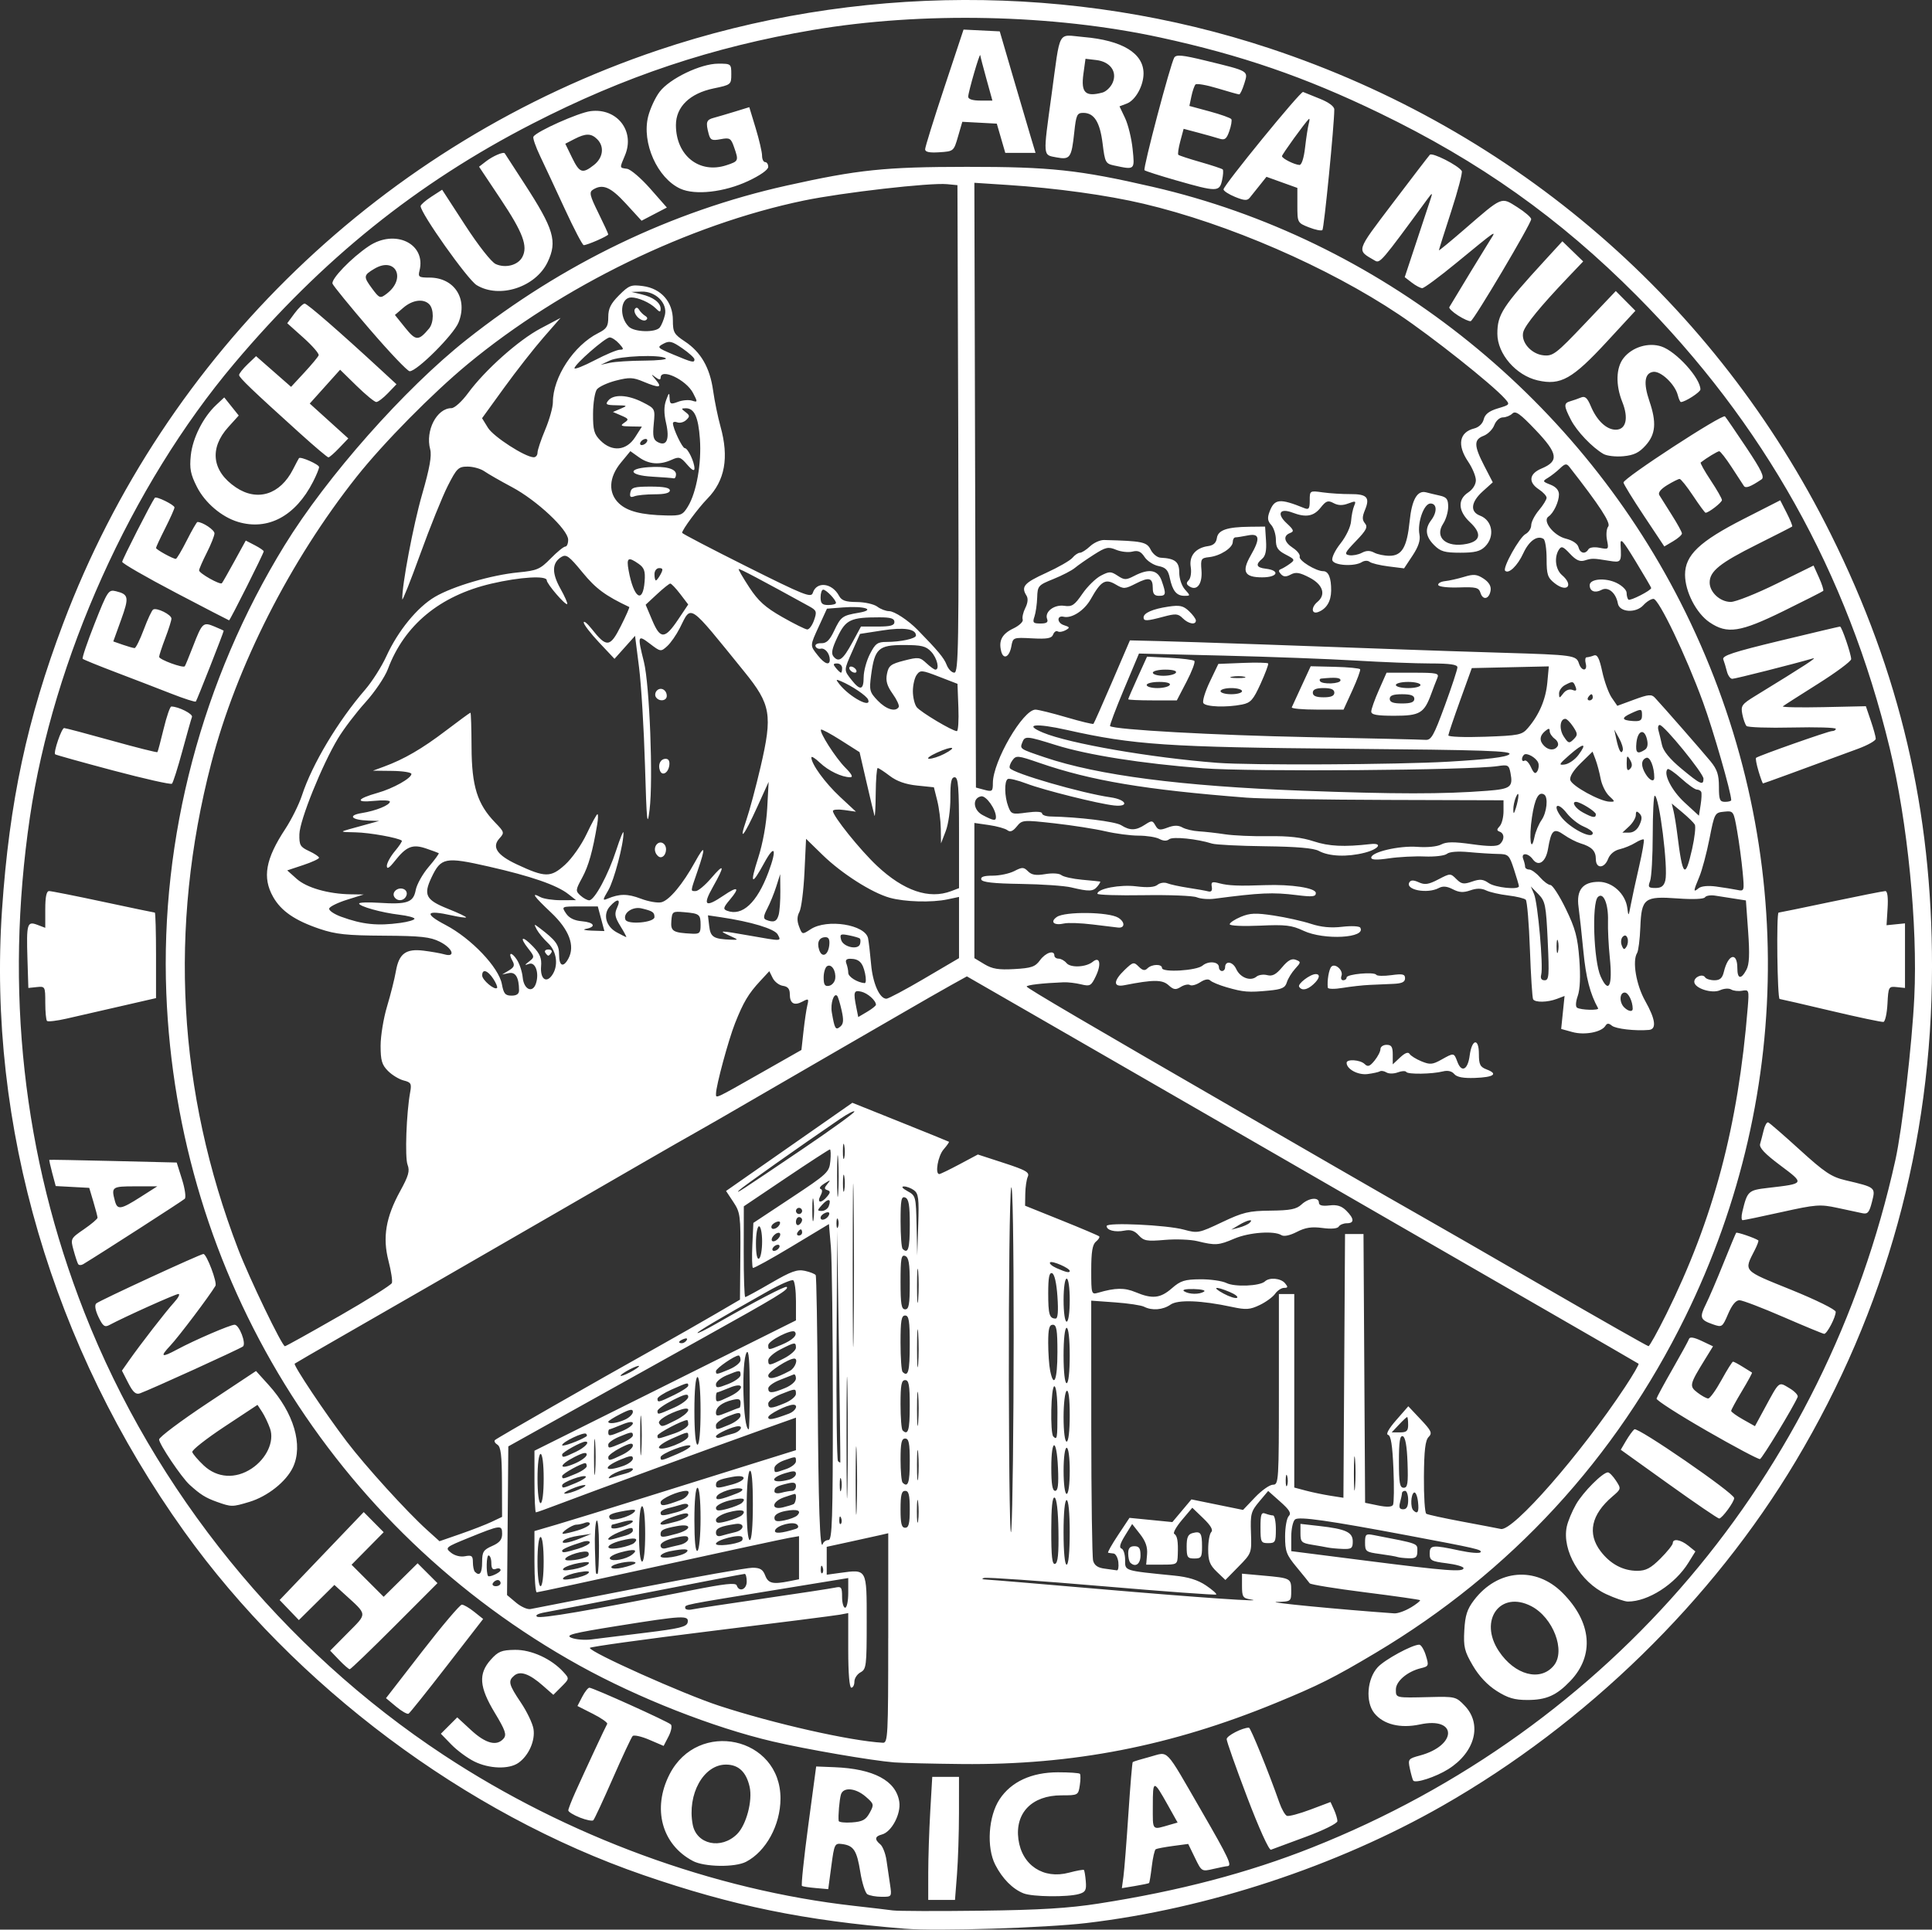 <?xml version="1.0" encoding="UTF-8" standalone="no"?>
<!-- Created with Inkscape (http://www.inkscape.org/) -->

<svg
   xmlns:dc="http://purl.org/dc/elements/1.1/"
   xmlns:cc="http://creativecommons.org/ns#"
   xmlns:rdf="http://www.w3.org/1999/02/22-rdf-syntax-ns#"
   xmlns:svg="http://www.w3.org/2000/svg"
   xmlns="http://www.w3.org/2000/svg"
   xmlns:sodipodi="http://sodipodi.sourceforge.net/DTD/sodipodi-0.dtd"
   xmlns:inkscape="http://www.inkscape.org/namespaces/inkscape"
   width="166.157mm"
   height="165.992mm"
   viewBox="0 0 166.157 165.992"
   version="1.1"
   id="svg8"
   inkscape:version="0.92.3 (2405546, 2018-03-11)"
   sodipodi:docname="lmhsLOGOWHITE.svg">
  <rect x="0" y="0" width="166.157" height="165.992" fill="#333333" stroke="none"/>
  <defs
     id="defs2" />
  <sodipodi:namedview
     id="base"
     pagecolor="#ffffff"
     bordercolor="#666666"
     borderopacity="1.0"
     inkscape:pageopacity="0.0"
     inkscape:pageshadow="2"
     inkscape:zoom="1.979899"
     inkscape:cx="490.16016"
     inkscape:cy="256.52302"
     inkscape:document-units="mm"
     inkscape:current-layer="layer1"
     showgrid="false"
     inkscape:window-width="3840"
     inkscape:window-height="2097"
     inkscape:window-x="-8"
     inkscape:window-y="-8"
     inkscape:window-maximized="1" />
  <g
     inkscape:label="Layer 1"
     inkscape:groupmode="layer"
     id="layer1"
     transform="translate(-0.296,-0.473)">
    <path
       style="fill:#ffffff;fill-opacity:1;stroke-width:0.265"
       d="m 78.141,166.388 c -8.674,-0.704 -14.814,-1.963 -22.511,-4.615 -15.286,-5.268 -29.979,-16.264 -39.491,-29.554 C 4.808,116.387 -0.79,97.277 0.47,78.726 1.1,69.456 2.623,62.331 5.736,54.087 c 8.775,-23.238 27.57,-41.348 51.161,-49.297 16.926,-5.703 35.703,-5.759 52.598,-0.156 21.186,7.026 38.369,21.909 48.259,41.798 5.945,11.955 8.705,23.752 8.7,37.174 -0.006,15.196 -3.962,29.565 -11.715,42.55 -7.167,12.004 -18.021,22.598 -30.384,29.654 -9.12,5.205 -20.194,8.855 -30.602,10.086 -3.561,0.421 -12.863,0.714 -15.61,0.491 z m 16.669,-2.171 c 6.88,-1.071 12.837,-2.636 18.318,-4.811 25.686,-10.194 44.174,-31.989 50.178,-59.153 0.583,-2.637 1.428,-9.921 1.625,-13.999 0.299,-6.197 -0.577,-15.071 -2.115,-21.431 -3.652,-15.1 -10.824,-27.922 -21.778,-38.935 -6.616,-6.652 -13.501,-11.536 -22.151,-15.716 -6.359,-3.073 -11.848,-4.963 -18.798,-6.472 -9.208,-2 -20.469,-2.244 -29.886,-0.648 -8.638,1.464 -16.198,3.991 -24.12,8.061 -9.935,5.105 -18.076,11.654 -25.65,20.638 -8.856,10.503 -15.57,25.425 -17.569,39.046 -2.172,14.802 -0.597,29.098 4.691,42.578 6.03,15.371 17.048,28.945 30.908,38.078 10.609,6.991 23.196,11.614 35.312,12.97 1.382,0.155 2.871,0.33 3.307,0.39 0.437,0.06 3.83,0.071 7.541,0.025 5.129,-0.064 7.572,-0.212 10.186,-0.62 z m -14.683,-2.623 c 5.3e-4,-1.273 0.078,-3.655 0.173,-5.292 l 0.172,-2.977 h 1.15 1.15 l -0.002,3.109 c -7.9e-4,1.71 -0.078,4.091 -0.172,5.292 l -0.17,2.183 h -1.151 -1.151 l 0.001,-2.315 z m -5.234,1.828 c -0.186,-0.118 -0.46,-0.979 -0.609,-1.914 -0.297,-1.858 -0.567,-2.273 -1.566,-2.406 -0.635,-0.084 -0.672,-0.009 -0.926,1.897 l -0.265,1.984 -1.058,-0.093 c -0.582,-0.051 -1.123,-0.132 -1.202,-0.181 -0.079,-0.048 0.163,-2.381 0.539,-5.183 l 0.683,-5.096 1.578,0.063 c 3.377,0.134 5.298,1.161 5.57,2.978 0.157,1.046 -0.665,2.593 -1.492,2.809 -0.612,0.16 -0.655,0.422 -0.14,0.85 0.207,0.172 0.445,0.782 0.529,1.355 0.084,0.574 0.223,1.519 0.309,2.101 0.155,1.055 0.153,1.058 -0.728,1.054 -0.486,-0.002 -1.035,-0.101 -1.221,-0.219 z m 0.197,-7.003 c 0.389,-0.713 0.375,-0.77 -0.337,-1.389 -0.873,-0.76 -1.94,-0.851 -2.135,-0.183 -0.131,0.452 -0.25,1.837 -0.194,2.264 0.015,0.117 0.53,0.177 1.144,0.132 0.908,-0.066 1.192,-0.22 1.521,-0.824 z m 13.238,6.928 c -0.944,-0.377 -1.822,-1.262 -2.435,-2.458 -0.771,-1.504 -0.594,-4.181 0.373,-5.643 0.996,-1.505 2.744,-2.312 5.016,-2.315 0.97,-10e-4 1.819,0.057 1.887,0.13 0.068,0.073 0.064,0.519 -0.008,0.992 -0.129,0.85 -0.148,0.86 -1.581,0.86 -2.529,0 -4.003,1.509 -3.698,3.784 0.3,2.234 2.151,3.456 4.347,2.869 0.658,-0.176 1.237,-0.28 1.286,-0.232 0.049,0.049 0.122,0.491 0.163,0.982 0.063,0.756 -0.028,0.923 -0.587,1.084 -0.982,0.283 -4.004,0.249 -4.762,-0.054 z m 8.589,-1.464 c 0.075,-0.559 0.266,-2.98 0.424,-5.381 0.158,-2.4 0.326,-4.402 0.372,-4.449 0.046,-0.046 0.713,-0.25 1.48,-0.453 1.669,-0.44 1.201,-0.932 4.444,4.672 2.323,4.016 2.653,4.718 2.219,4.732 -0.109,0.003 -0.652,0.112 -1.206,0.24 -1.005,0.233 -1.009,0.231 -1.586,-0.958 l -0.579,-1.192 -1.309,0.174 c -0.72,0.096 -1.388,0.223 -1.485,0.282 -0.097,0.06 -0.249,0.724 -0.338,1.475 -0.089,0.752 -0.195,1.396 -0.236,1.433 -0.041,0.036 -0.584,0.15 -1.206,0.253 l -1.132,0.187 z m 4.053,-4.456 0.603,-0.174 -0.841,-1.501 c -1.235,-2.204 -1.291,-2.202 -1.291,0.051 0,2.229 -0.123,2.099 1.529,1.623 z m -41.084,3.132 c -2.677,-1.411 -3.512,-4.503 -2.011,-7.446 2.443,-4.789 9.567,-3.231 9.545,2.089 -0.009,2.27 -1.243,4.534 -2.958,5.426 -0.953,0.496 -3.581,0.457 -4.577,-0.068 z m 3.805,-2.319 c 0.793,-0.792 1.342,-2.87 1.074,-4.061 -0.289,-1.282 -0.96,-1.911 -2.035,-1.911 -1.931,0 -3.349,2.555 -2.861,5.155 0.323,1.723 2.459,2.18 3.823,0.817 z m 43.861,-3.175 c -0.968,-2.55 -1.761,-4.794 -1.761,-4.987 0,-0.29 1.353,-0.986 1.917,-0.986 0.144,0 1.703,3.843 2.617,6.449 0.198,0.564 0.491,1.076 0.651,1.137 0.16,0.061 1.069,-0.181 2.02,-0.539 l 1.728,-0.651 0.296,0.65 c 0.163,0.358 0.296,0.805 0.296,0.994 0,0.194 -1.179,0.78 -2.712,1.347 -1.492,0.552 -2.842,1.052 -3.002,1.112 -0.168,0.063 -1.034,-1.85 -2.051,-4.528 z m -57.389,1.757 c -0.546,-0.216 -0.992,-0.492 -0.992,-0.614 0,-0.122 0.283,-0.85 0.629,-1.618 0.861,-1.912 2.576,-5.588 2.716,-5.819 0.063,-0.104 -0.487,-0.494 -1.222,-0.866 l -1.336,-0.677 0.407,-0.787 c 0.224,-0.433 0.503,-0.787 0.62,-0.787 0.308,0 6.744,2.905 7.006,3.162 0.122,0.119 0.032,0.583 -0.2,1.031 l -0.421,0.814 -1.233,-0.528 c -0.678,-0.291 -1.323,-0.435 -1.433,-0.321 -0.11,0.114 -0.878,1.756 -1.707,3.647 -0.829,1.892 -1.582,3.511 -1.675,3.598 -0.092,0.087 -0.614,-0.018 -1.16,-0.234 z m 71.669,-3.187 c -0.057,-0.097 -0.185,-0.557 -0.284,-1.021 -0.173,-0.809 -0.136,-0.857 0.86,-1.125 3.227,-0.869 3.235,-3.367 0.009,-2.675 -1.699,0.364 -3.161,-0.001 -3.937,-0.983 -0.765,-0.969 -0.612,-2.944 0.305,-3.94 0.602,-0.654 2.955,-1.933 3.566,-1.938 0.157,-0.001 0.414,0.415 0.571,0.925 0.271,0.882 0.25,0.935 -0.419,1.097 -1.166,0.281 -2.158,1.123 -2.158,1.83 0,0.741 -0.058,0.728 2.91,0.655 2.193,-0.054 2.268,-0.035 3.017,0.751 1.511,1.586 0.886,3.993 -1.414,5.445 -1.081,0.682 -2.862,1.26 -3.025,0.98 z m -80.749,-1.636 c -0.592,-0.293 -1.48,-0.95 -1.974,-1.459 l -0.898,-0.926 0.704,-0.704 0.704,-0.704 1.198,1.105 c 1.258,1.159 2.22,1.404 2.797,0.709 0.27,-0.325 0.135,-0.715 -0.761,-2.199 -1.347,-2.229 -1.433,-3.363 -0.35,-4.575 0.636,-0.712 0.926,-0.83 2.074,-0.848 1.415,-0.021 3.148,0.772 4.182,1.914 0.51,0.563 0.509,0.571 -0.181,1.261 l -0.694,0.694 -0.926,-0.813 c -1.135,-0.996 -1.921,-1.271 -2.429,-0.849 -0.561,0.465 -0.488,0.769 0.562,2.327 0.52,0.772 1.009,1.794 1.086,2.271 0.163,1.003 -0.412,2.298 -1.296,2.917 -0.814,0.57 -2.511,0.516 -3.797,-0.12 z m 36.134,0.082 c -1.917,-0.151 -7.586,-1.126 -10.468,-1.802 -5.104,-1.196 -11.572,-3.738 -16.612,-6.53 -21.19,-11.739 -34.592,-33.553 -35.538,-57.847 -0.521,-13.366 3.068,-26.962 10.166,-38.51 3.639,-5.92 10.321,-13.473 15.66,-17.701 8.257,-6.539 17.625,-11.049 27.533,-13.256 6.14,-1.367 8.424,-1.605 15.478,-1.61 7.194,-0.005 9.662,0.261 16.007,1.724 19.35,4.461 36.214,17.735 45.366,35.709 9.894,19.431 10.046,41.91 0.416,61.511 -5.975,12.162 -14.993,21.95 -26.599,28.873 -3.595,2.144 -4.913,2.806 -8.619,4.33 -9.006,3.702 -17.437,5.343 -26.965,5.248 -2.548,-0.025 -5.168,-0.088 -5.822,-0.14 z m -0.529,-10.69 v -9.025 l -0.595,0.139 c -0.327,0.076 -1.518,0.339 -2.646,0.584 l -2.051,0.446 v 1.2 1.2 l 1.141,-0.156 c 2.343,-0.321 2.298,-0.403 2.298,4.207 0,3.79 -0.035,4.08 -0.529,4.344 -0.291,0.156 -0.529,0.517 -0.529,0.803 0,0.286 -0.119,0.52 -0.265,0.52 -0.162,0 -0.265,-1.246 -0.265,-3.208 v -3.208 l -0.728,0.136 c -0.4,0.075 -5.401,0.711 -11.113,1.414 -5.712,0.703 -10.385,1.352 -10.385,1.442 0,0.37 8.036,3.968 11.113,4.976 4.701,1.54 11.297,3.031 14.089,3.185 0.432,0.024 0.463,-0.571 0.463,-8.999 z M 55.781,140.93 c 2.981,-0.365 3.584,-0.513 3.657,-0.9 0.118,-0.62 -0.375,-0.595 -6.036,0.31 -3.876,0.62 -4.522,0.786 -3.969,1.018 0.364,0.152 1.138,0.217 1.72,0.143 0.582,-0.074 2.664,-0.331 4.627,-0.571 z m 3.95,-3.649 c 2.904,-0.575 3.841,-0.677 3.925,-0.425 0.203,0.608 0.86,0.354 0.86,-0.332 0,-0.364 -0.078,-0.661 -0.174,-0.661 -0.096,0 -3.757,0.702 -8.136,1.56 -4.379,0.858 -8.43,1.641 -9.002,1.741 -0.636,0.111 -0.914,0.259 -0.715,0.382 0.305,0.189 4.326,-0.499 13.242,-2.264 z m 61.898,1.477 c 0.489,-0.298 0.847,-0.584 0.794,-0.634 -0.053,-0.05 -2.18,-0.354 -4.726,-0.675 -2.547,-0.321 -4.69,-0.669 -4.763,-0.775 -0.073,-0.105 -0.579,-0.73 -1.124,-1.389 -0.879,-1.06 -0.992,-1.362 -0.992,-2.638 0,-0.793 0.141,-1.582 0.313,-1.755 0.241,-0.241 0.074,-0.526 -0.728,-1.238 l -1.041,-0.925 -0.772,0.918 c -0.704,0.837 -0.766,1.073 -0.708,2.676 0.063,1.746 0.056,1.766 -1.068,2.911 l -1.131,1.153 -0.74,-0.709 c -0.601,-0.576 -0.74,-0.939 -0.74,-1.93 0,-0.671 0.119,-1.34 0.265,-1.486 0.177,-0.177 -0.05,-0.568 -0.683,-1.177 l -0.948,-0.912 -0.889,1.052 c -0.489,0.579 -0.789,1.115 -0.667,1.191 0.267,0.166 0.349,0.642 0.307,1.792 -0.031,0.853 -0.042,0.86 -1.375,0.86 h -1.343 l 0.076,-0.88 c 0.054,-0.623 -0.122,-1.133 -0.603,-1.747 l -0.679,-0.867 -0.619,1.002 c -0.423,0.684 -0.519,1.035 -0.303,1.107 0.174,0.058 0.316,0.497 0.316,0.975 0,0.965 -0.15,0.917 4.233,1.354 1.197,0.119 2.023,0.376 2.717,0.843 0.548,0.37 0.947,0.722 0.886,0.783 -0.061,0.061 -4.474,-0.262 -9.807,-0.718 -5.333,-0.456 -9.899,-0.775 -10.146,-0.71 -0.277,0.073 -0.184,0.13 0.241,0.149 0.381,0.017 4.726,0.379 9.657,0.806 8.43,0.729 14.632,1.156 13,0.895 -0.652,-0.104 -0.728,-0.225 -0.728,-1.165 v -1.049 l 1.786,0.161 c 2.417,0.218 2.447,0.234 2.447,1.3 0,0.933 -0.002,0.934 -1.257,0.973 -0.956,0.029 5.398,0.645 10.12,0.98 0.291,0.021 0.93,-0.207 1.419,-0.505 z m -24.129,-3.865 c -0.097,-0.097 -0.176,-0.454 -0.176,-0.794 0,-0.441 0.151,-0.617 0.529,-0.617 0.412,0 0.529,0.176 0.529,0.794 0,0.746 -0.443,1.056 -0.882,0.617 z m 4.851,-1.38 c 0,-0.795 0.116,-1.058 0.514,-1.162 0.693,-0.181 0.809,-0.013 0.809,1.175 0,0.905 -0.071,1.014 -0.661,1.014 -0.592,0 -0.661,-0.108 -0.661,-1.027 z m 6.35,-1.647 c 0,-1.123 0.07,-1.324 0.419,-1.191 0.23,0.088 0.528,0.161 0.661,0.161 0.134,0 0.243,0.536 0.243,1.191 0,1.094 -0.054,1.191 -0.661,1.191 -0.619,0 -0.661,-0.086 -0.661,-1.351 z m -53.418,5.196 c 4.89,-0.951 9.269,-1.728 9.73,-1.728 0.651,0 0.894,0.148 1.09,0.661 0.262,0.69 0.651,0.783 2.084,0.496 l 0.827,-0.165 v -1.854 -1.854 l -0.86,0.149 c -0.473,0.082 -5.503,1.168 -11.179,2.414 -5.675,1.246 -10.408,2.266 -10.517,2.267 -0.109,0.001 -0.198,-1.184 -0.198,-2.633 v -2.635 l 1.918,-0.562 c 1.055,-0.309 4.538,-1.383 7.739,-2.386 3.201,-1.003 7.398,-2.316 9.327,-2.917 l 3.506,-1.093 v -1.399 -1.399 l -2.844,1.011 c -3.502,1.245 -15.16,5.517 -17.601,6.45 -0.986,0.377 -1.849,0.685 -1.918,0.685 -0.069,0 -0.126,-1.193 -0.126,-2.651 v -2.651 l 11.245,-5.606 11.245,-5.606 v -1.65 c 0,-0.907 -0.108,-1.717 -0.24,-1.799 -0.132,-0.082 -1.114,0.345 -2.183,0.948 -4.314,2.435 -6.044,3.459 -6.044,3.58 0,0.07 0.685,-0.265 1.521,-0.744 3.489,-1.997 6.028,-3.323 6.151,-3.212 0.227,0.203 -0.741,0.793 -7.276,4.429 -3.493,1.944 -8.672,4.829 -11.509,6.411 l -5.159,2.877 -0.054,6.394 -0.055,6.394 0.775,0.652 c 0.426,0.359 0.987,0.607 1.245,0.552 0.259,-0.055 4.471,-0.878 9.362,-1.829 z m 10.687,0.921 c 3.056,-0.444 5.824,-0.867 6.152,-0.94 0.53,-0.117 0.595,-0.029 0.595,0.799 0,0.512 0.119,0.931 0.265,0.931 0.146,0 0.265,-0.574 0.265,-1.276 v -1.276 l -6.152,1.005 c -8.239,1.346 -7.871,1.273 -7.871,1.565 0,0.142 0.268,0.2 0.595,0.129 0.327,-0.071 3.096,-0.492 6.152,-0.936 z m -22.622,-1.326 c 0,-0.146 -0.112,-0.265 -0.249,-0.265 -0.137,0 -0.323,0.119 -0.412,0.265 -0.09,0.146 0.022,0.265 0.249,0.265 0.227,0 0.412,-0.119 0.412,-0.265 z m 3.704,-1.852 c 0,-1.235 -0.11,-2.117 -0.265,-2.117 -0.154,0 -0.265,0.882 -0.265,2.117 0,1.235 0.11,2.117 0.265,2.117 0.154,0 0.265,-0.882 0.265,-2.117 z m 3.836,1.006 c 0.183,-0.191 -0.062,-0.219 -0.794,-0.091 -0.582,0.102 -1.177,0.309 -1.323,0.461 -0.183,0.191 0.062,0.219 0.794,0.091 0.582,-0.102 1.177,-0.309 1.323,-0.461 z m -7.541,-0.271 c 0,-0.144 -0.179,-0.194 -0.397,-0.11 -0.287,0.11 -0.397,-0.029 -0.397,-0.501 0,-0.359 -0.11,-0.653 -0.244,-0.653 -0.18,0 -0.216,1.45 -0.044,1.761 0.091,0.165 1.081,-0.29 1.081,-0.497 z m -1.587,-0.687 c 0,-0.886 0.106,-1.057 0.86,-1.389 0.64,-0.282 0.86,-0.548 0.86,-1.04 0,-0.799 -0.119,-0.785 -2.868,0.332 -2.009,0.816 -2.057,0.856 -1.534,1.28 0.322,0.261 0.812,0.385 1.214,0.308 0.574,-0.11 0.674,-0.033 0.674,0.519 0,0.357 0.079,0.728 0.176,0.825 0.404,0.404 0.617,0.116 0.617,-0.834 z m 10.05,-1.437 c -0.002,-1.346 -0.096,-2.303 -0.207,-2.127 -0.112,0.176 -0.176,1.248 -0.142,2.381 0.071,2.383 0.052,2.193 0.221,2.193 0.073,0 0.13,-1.101 0.128,-2.447 z m 19.235,1.869 c -0.085,-0.211 -0.147,-0.148 -0.16,0.16 -0.011,0.279 0.051,0.435 0.139,0.347 0.088,-0.088 0.097,-0.316 0.021,-0.507 z m -20.157,-0.268 c 0.183,-0.191 -0.062,-0.219 -0.794,-0.091 -0.582,0.102 -1.177,0.309 -1.323,0.461 -0.183,0.191 0.062,0.219 0.794,0.091 0.582,-0.102 1.177,-0.309 1.323,-0.461 z m 4.034,-0.057 c 0.201,-0.201 -0.688,-0.194 -1.454,0.011 -0.987,0.264 -0.669,0.588 0.352,0.358 0.521,-0.117 1.017,-0.284 1.102,-0.369 z m 41.558,-0.089 c -0.046,-0.4 -0.233,-0.742 -0.414,-0.761 -0.182,-0.018 -0.391,-0.048 -0.466,-0.066 -0.074,-0.018 0.308,-0.701 0.85,-1.517 l 0.985,-1.484 1.844,0.182 1.844,0.182 0.819,-0.976 0.819,-0.976 2.22,0.453 2.22,0.453 1.032,-1.085 c 0.568,-0.597 1.262,-1.085 1.542,-1.085 0.492,0 0.509,-0.283 0.509,-8.202 v -8.202 h 0.661 0.661 v 8.324 8.324 l 0.992,0.264 c 0.546,0.145 1.497,0.343 2.114,0.44 l 1.122,0.176 0.069,-11.344 0.069,-11.344 h 0.794 0.794 l 0.069,11.56 0.069,11.56 1.122,0.23 c 0.746,0.153 1.174,0.136 1.277,-0.051 0.086,-0.154 0.102,-1.554 0.037,-3.111 -0.085,-2.013 -0.218,-2.854 -0.46,-2.91 -0.212,-0.05 0.051,-0.529 0.699,-1.27 l 1.04,-1.191 1.064,1.129 c 0.926,0.983 1.015,1.179 0.683,1.51 -0.284,0.284 -0.387,1.152 -0.404,3.424 -0.013,1.673 0.079,3.106 0.204,3.183 0.125,0.077 1.52,0.382 3.102,0.677 1.581,0.295 3.07,0.58 3.308,0.632 1.038,0.228 6.865,-6.434 10.683,-12.212 0.698,-1.057 1.221,-1.958 1.162,-2.003 -0.059,-0.045 -3.798,-2.207 -8.309,-4.805 -4.511,-2.598 -10.405,-5.996 -13.097,-7.551 -2.692,-1.555 -7.574,-4.372 -10.848,-6.26 -3.274,-1.887 -7.977,-4.6 -10.451,-6.028 -2.474,-1.428 -6.874,-3.965 -9.779,-5.637 l -5.281,-3.04 -1.334,0.739 c -0.734,0.407 -2.762,1.569 -4.509,2.584 -1.746,1.014 -4.366,2.529 -5.821,3.366 -1.455,0.837 -4.372,2.528 -6.482,3.757 -2.11,1.229 -4.372,2.533 -5.027,2.897 -0.655,0.364 -2.738,1.557 -4.63,2.65 -1.892,1.093 -5.464,3.158 -7.938,4.588 -6.955,4.02 -14.183,8.186 -18.256,10.52 -2.037,1.168 -3.753,2.164 -3.812,2.213 -0.146,0.122 2.621,4.266 4.48,6.71 1.617,2.125 5.154,6.02 6.903,7.6 l 1.069,0.965 1.808,-0.627 c 0.994,-0.345 2.206,-0.816 2.691,-1.047 l 0.883,-0.42 -0.01,-2.987 c -0.008,-2.3 -0.097,-3.041 -0.389,-3.221 -0.209,-0.129 -0.305,-0.309 -0.214,-0.399 0.165,-0.165 8.363,-4.86 13.843,-7.927 1.601,-0.896 3.882,-2.197 5.069,-2.89 l 2.159,-1.261 0.033,-3.722 c 0.031,-3.507 -0.004,-3.777 -0.598,-4.675 l -0.631,-0.953 5.431,-3.793 5.431,-3.793 4.12,1.652 c 2.266,0.909 4.151,1.674 4.188,1.701 0.037,0.027 -0.171,0.324 -0.463,0.661 -0.483,0.557 -0.756,2.119 -0.369,2.119 0.089,0 0.872,-0.379 1.74,-0.842 l 1.579,-0.842 2.248,0.732 c 1.875,0.61 2.215,0.805 2.047,1.172 -0.111,0.242 -0.209,0.904 -0.218,1.471 l -0.017,1.03 3.125,1.257 c 1.719,0.691 3.18,1.312 3.248,1.379 0.067,0.067 -0.059,0.273 -0.281,0.457 -0.3,0.249 -0.403,0.878 -0.403,2.45 0,2.068 0.013,2.111 0.595,1.942 1.49,-0.434 2.266,-0.445 3.22,-0.046 1.442,0.603 2.131,0.528 3.121,-0.337 0.743,-0.65 1.097,-0.762 2.445,-0.773 0.867,-0.007 1.879,0.138 2.249,0.322 0.716,0.355 2.879,0.264 3.306,-0.139 0.391,-0.37 1.369,-0.28 1.733,0.159 0.269,0.324 0.253,0.397 -0.085,0.397 -0.228,0 -0.574,0.228 -0.769,0.506 -0.195,0.278 -0.793,0.715 -1.329,0.971 -0.836,0.399 -1.172,0.422 -2.373,0.164 -2.657,-0.571 -4.657,-0.646 -5.296,-0.199 -0.65,0.455 -1.591,0.531 -2.271,0.181 -0.245,-0.126 -1.368,-0.295 -2.496,-0.376 l -2.051,-0.148 0.004,10.894 c 0.002,5.992 0.074,11.155 0.159,11.474 0.109,0.407 0.404,0.612 0.989,0.685 0.458,0.058 0.93,0.124 1.049,0.147 0.119,0.023 0.178,-0.285 0.132,-0.685 z m 6.795,-27.63 c -0.582,-0.142 -1.844,-0.191 -2.805,-0.108 -1.541,0.134 -1.805,0.087 -2.243,-0.397 -0.36,-0.398 -0.696,-0.508 -1.227,-0.402 -0.802,0.16 -1.53,-0.028 -1.53,-0.395 0,-0.334 5.184,-0.091 6.646,0.311 1.181,0.325 1.291,0.304 3.274,-0.638 1.81,-0.859 2.302,-0.977 4.174,-0.997 1.7,-0.018 2.23,-0.123 2.663,-0.527 0.619,-0.576 1.499,-0.67 1.499,-0.16 0,0.235 0.284,0.311 0.9,0.239 0.658,-0.077 1.049,0.044 1.455,0.45 0.693,0.693 0.708,1.084 0.042,1.084 -0.282,0 -0.593,0.128 -0.69,0.285 -0.11,0.178 -0.638,0.224 -1.405,0.121 -0.929,-0.124 -1.465,-0.042 -2.201,0.338 -0.595,0.307 -1.109,0.415 -1.323,0.28 -0.631,-0.4 -2.795,-0.241 -4.054,0.299 -1.354,0.58 -1.616,0.598 -3.175,0.217 z m 4.485,-1.57 c 0.404,-0.378 -0.176,-0.262 -0.913,0.182 l -0.661,0.399 0.661,-0.173 c 0.364,-0.095 0.775,-0.279 0.913,-0.408 z m 18.402,29.694 c 0,-0.129 -0.655,-0.316 -1.455,-0.416 -1.314,-0.164 -1.455,-0.244 -1.455,-0.824 0,-0.752 0.221,-0.775 2.584,-0.268 0.912,0.196 1.717,0.26 1.79,0.142 0.137,-0.221 -0.301,-0.323 -6.225,-1.438 -6.848,-1.289 -9.38,-1.649 -9.723,-1.385 -0.182,0.14 -0.331,0.811 -0.331,1.493 v 1.239 l 6.416,0.817 c 6.986,0.889 8.401,0.997 8.401,0.641 z m -5.689,-0.957 c -0.146,-0.05 -0.83,-0.167 -1.521,-0.26 -1.184,-0.16 -1.257,-0.215 -1.257,-0.968 0,-0.729 0.064,-0.786 0.728,-0.658 3.924,0.756 3.77,0.7 3.77,1.376 0,0.53 -0.128,0.639 -0.728,0.622 -0.4,-0.011 -0.847,-0.062 -0.992,-0.111 z m -5.953,-0.807 c -0.218,-0.046 -0.843,-0.157 -1.389,-0.246 -0.897,-0.146 -0.992,-0.24 -0.992,-0.978 v -0.816 l 1.612,0.182 c 2.295,0.26 2.886,0.533 2.886,1.335 0,0.584 -0.109,0.664 -0.86,0.637 -0.473,-0.017 -1.038,-0.069 -1.257,-0.115 z m -23.195,-1.459 c -0.027,-1.701 -0.153,-2.782 -0.331,-2.842 -0.195,-0.065 -0.287,0.853 -0.287,2.859 0,2.247 0.079,2.927 0.331,2.842 0.24,-0.082 0.319,-0.866 0.287,-2.859 z m 0.97,0.15 c 0,-1.676 -0.105,-2.778 -0.265,-2.778 -0.16,0 -0.265,1.102 -0.265,2.778 0,1.676 0.105,2.778 0.265,2.778 0.16,0 0.265,-1.102 0.265,-2.778 z m -41.469,2.067 c 0.112,-0.066 0.141,-0.219 0.066,-0.341 -0.171,-0.277 -1.988,0.26 -1.988,0.588 0,0.221 1.443,0.035 1.923,-0.247 z m 3.839,-0.157 c 0.552,-0.435 0.183,-0.509 -0.98,-0.195 -0.601,0.162 -1.023,0.408 -0.937,0.548 0.175,0.283 1.396,0.058 1.916,-0.352 z m 1.118,-1.778 c 0,-1.411 -0.108,-2.381 -0.265,-2.381 -0.157,0 -0.265,0.97 -0.265,2.381 0,1.411 0.108,2.381 0.265,2.381 0.157,0 0.265,-0.97 0.265,-2.381 z m 3.559,1.567 c 0.297,-0.289 -0.215,-0.317 -1.409,-0.079 -0.455,0.091 -0.827,0.283 -0.827,0.426 0,0.308 1.858,0.019 2.236,-0.348 z m 28.132,-18.5 c 0.004,-8.18 -0.085,-13.455 -0.216,-12.832 -0.123,0.582 -0.212,8.023 -0.198,16.536 0.015,8.856 0.107,14.346 0.216,12.832 0.105,-1.455 0.194,-8.897 0.198,-16.536 z M 49.998,133.704 c 0.563,-0.169 1.023,-0.415 1.023,-0.547 0,-0.132 -0.268,-0.157 -0.595,-0.055 -1.151,0.358 -1.786,0.632 -1.786,0.77 0,0.201 0.215,0.175 1.358,-0.168 z m 10.548,-2.62 c 0,-1.577 -0.106,-2.63 -0.265,-2.63 -0.16,0 -0.265,1.108 -0.265,2.794 0,1.795 0.095,2.735 0.265,2.63 0.148,-0.091 0.265,-1.326 0.265,-2.794 z m -5.706,2.116 c 0.434,-0.421 0.032,-0.494 -1.115,-0.203 -1.4,0.355 -1.504,0.878 -0.124,0.625 0.546,-0.1 1.103,-0.29 1.239,-0.422 z m 3.92,0.168 c 0.4,-0.089 0.728,-0.322 0.728,-0.517 0,-0.285 -0.236,-0.301 -1.191,-0.083 -0.714,0.163 -1.191,0.421 -1.191,0.643 0,0.224 0.183,0.321 0.463,0.245 0.255,-0.069 0.79,-0.198 1.191,-0.287 z m 5.294,-0.326 c 0.113,-0.07 0.144,-0.225 0.07,-0.345 -0.179,-0.29 -2.255,0.245 -2.255,0.581 0,0.246 1.702,0.062 2.185,-0.236 z m 7.494,-0.09 c 0.318,0 0.375,-1.769 0.375,-11.602 0,-6.381 -0.076,-12.496 -0.168,-13.59 l -0.168,-1.988 -3.199,1.927 c -1.759,1.06 -3.261,1.888 -3.338,1.842 -0.076,-0.047 -0.099,-0.937 -0.05,-1.978 l 0.088,-1.893 3.263,-2.16 c 3.123,-2.068 3.267,-2.203 3.358,-3.16 0.052,-0.55 0.035,-1 -0.038,-1 -0.073,0 -1.77,1.101 -3.769,2.447 l -3.636,2.447 -0.008,3.903 c -0.004,2.146 0.054,3.903 0.131,3.903 0.076,0 1.08,-0.547 2.231,-1.216 1.717,-0.998 2.237,-1.184 2.901,-1.038 0.445,0.098 0.862,0.264 0.927,0.369 0.065,0.105 0.143,4.71 0.174,10.232 0.053,9.574 0.19,13.609 0.438,12.885 0.062,-0.182 0.282,-0.331 0.488,-0.331 z m -21.321,-0.154 0.926,-0.378 -1.058,0.154 c -0.582,0.085 -1.171,0.264 -1.31,0.398 -0.368,0.357 0.353,0.27 1.442,-0.174 z m 3.903,-0.24 c 0.327,-0.094 0.595,-0.282 0.595,-0.418 0,-0.328 -0.12,-0.314 -1.199,0.137 -0.949,0.396 -1.272,0.809 -0.455,0.581 0.255,-0.071 0.731,-0.206 1.058,-0.3 z m 10.914,-2.665 c 0,-1.972 -0.094,-3 -0.265,-2.895 -0.15,0.093 -0.265,1.414 -0.265,3.058 0,1.753 0.104,2.895 0.265,2.895 0.161,0 0.265,-1.196 0.265,-3.058 z m -6.548,2.515 c 1.321,-0.367 1.323,-0.901 0.002,-0.653 -1.141,0.214 -1.391,0.337 -1.391,0.682 0,0.314 0.165,0.31 1.389,-0.029 z m 5.039,-0.137 c 0.811,-0.194 0.835,-0.82 0.027,-0.701 -1.295,0.19 -1.692,0.364 -1.692,0.743 0,0.266 0.162,0.361 0.463,0.272 0.255,-0.076 0.796,-0.217 1.202,-0.314 z m -13.536,-0.155 c 0.563,-0.169 1.023,-0.419 1.023,-0.557 0,-0.138 -0.188,-0.179 -0.419,-0.09 -0.23,0.088 -0.565,0.161 -0.743,0.161 -0.373,0 -1.473,0.773 -1.118,0.785 0.129,0.005 0.694,-0.129 1.257,-0.298 z m 18.728,-0.121 c 0.234,-0.074 0.282,-0.212 0.126,-0.368 -0.317,-0.317 -1.753,0.054 -1.899,0.491 -0.103,0.31 0.55,0.265 1.773,-0.123 z m 4.453,-12.057 c -0.044,-2.374 -0.08,-0.506 -0.08,4.151 -1.1e-4,4.657 0.036,6.599 0.08,4.316 0.044,-2.283 0.044,-6.093 1.9e-4,-8.467 z m 0.793,5.553 c -0.048,-1.353 -0.088,-0.318 -0.088,2.302 -2.7e-4,2.619 0.039,3.727 0.087,2.461 0.048,-1.266 0.049,-3.409 5.3e-4,-4.763 z m -19.247,5.848 c 0,-0.111 -0.386,-0.091 -0.858,0.044 -0.472,0.135 -0.889,0.246 -0.926,0.246 -0.037,0 -0.068,0.108 -0.068,0.24 0,0.135 0.405,0.115 0.926,-0.044 0.509,-0.156 0.926,-0.375 0.926,-0.486 z m 23.813,-1.032 c 0,-1.235 -0.088,-1.587 -0.397,-1.587 -0.309,0 -0.397,0.353 -0.397,1.587 0,1.235 0.088,1.587 0.397,1.587 0.309,0 0.397,-0.353 0.397,-1.587 z m 0.721,-0.591 c -0.059,-0.476 -0.108,-0.15 -0.11,0.723 -0.002,0.873 0.047,1.262 0.107,0.865 0.06,-0.398 0.062,-1.112 0.003,-1.587 z m -20.763,1.635 c 0.546,-0.152 0.992,-0.397 0.992,-0.546 0,-0.261 -0.435,-0.182 -1.786,0.324 -0.575,0.215 -0.803,0.502 -0.397,0.499 0.109,-7.9e-4 0.645,-0.125 1.191,-0.277 z m 5.605,-0.535 c 0.456,-0.435 -0.052,-0.546 -1.146,-0.252 -0.605,0.163 -1.085,0.454 -1.085,0.658 0,0.293 0.195,0.313 0.992,0.098 0.546,-0.147 1.103,-0.374 1.239,-0.503 z m 8.533,0.235 c -0.085,-0.211 -0.147,-0.148 -0.16,0.16 -0.011,0.279 0.051,0.435 0.139,0.347 0.088,-0.088 0.097,-0.316 0.021,-0.507 z m -17.793,-0.507 c 0.21,-0.224 0.011,-0.253 -0.774,-0.113 -1.242,0.221 -1.516,0.36 -1.326,0.668 0.169,0.274 1.703,-0.132 2.1,-0.555 z m 14.015,0.292 c 0.418,-0.418 0.01,-0.574 -1.005,-0.384 -0.596,0.112 -0.953,0.329 -0.953,0.579 0,0.31 0.193,0.362 0.852,0.23 0.468,-0.094 0.966,-0.285 1.107,-0.426 z m -10.359,-0.278 c 0.546,-0.152 0.992,-0.403 0.992,-0.559 0,-0.172 -0.234,-0.21 -0.595,-0.099 -0.327,0.101 -0.863,0.248 -1.191,0.326 -0.327,0.078 -0.595,0.247 -0.595,0.376 0,0.298 0.175,0.292 1.389,-0.045 z m 5.605,-0.8 c 0.437,-0.417 0.029,-0.489 -1.115,-0.199 -0.614,0.156 -1.116,0.438 -1.116,0.627 0,0.268 0.218,0.285 0.992,0.075 0.546,-0.147 1.103,-0.374 1.239,-0.503 z m 58.144,-0.11 c -0.059,-0.508 -0.214,-0.858 -0.344,-0.778 -0.275,0.17 -0.318,1.268 -0.059,1.526 0.378,0.378 0.507,0.139 0.403,-0.748 z m -53.695,0.21 c 0.195,-0.109 0.287,-0.874 0.106,-0.874 -0.051,0 -0.468,0.131 -0.926,0.29 -1.067,0.372 -1.158,1.12 -0.106,0.869 0.4,-0.096 0.817,-0.224 0.926,-0.285 z m 52.851,-0.345 c 0,-0.437 -0.119,-0.794 -0.265,-0.794 -0.146,0 -0.266,0.089 -0.268,0.198 -0.002,0.109 -0.075,0.466 -0.163,0.794 -0.117,0.438 -0.046,0.595 0.268,0.595 0.299,0 0.428,-0.239 0.428,-0.794 z m -62.508,-0.029 c 0.533,-0.2 0.849,-0.765 0.428,-0.765 -0.679,0 -2.214,0.683 -2.214,0.986 0,0.374 0.291,0.338 1.786,-0.221 z m -11.84,-1.823 c 0,-1.235 -0.11,-2.117 -0.265,-2.117 -0.154,0 -0.265,0.882 -0.265,2.117 0,1.235 0.11,2.117 0.265,2.117 0.154,0 0.265,-0.882 0.265,-2.117 z m 16.669,1.256 c 0.364,-0.143 0.524,-0.312 0.355,-0.375 -0.491,-0.184 -2.028,0.302 -2.154,0.681 -0.119,0.356 0.303,0.285 1.799,-0.305 z m 53.11,-2.918 c -0.056,-0.614 -0.1,-0.045 -0.099,1.265 7.9e-4,1.31 0.046,1.812 0.101,1.117 0.055,-0.696 0.054,-1.767 -0.002,-2.381 z m -66.736,2.597 c 1.07,-0.49 0.428,-0.508 -0.697,-0.02 -0.49,0.213 -0.712,0.386 -0.493,0.385 0.218,-8e-4 0.754,-0.165 1.191,-0.365 z m 18.322,0.126 c 0.182,-0.002 0.331,-0.184 0.331,-0.406 0,-0.304 -0.177,-0.36 -0.728,-0.228 -0.94,0.225 -1.124,0.336 -1.124,0.676 0,0.161 0.253,0.212 0.595,0.12 0.327,-0.088 0.744,-0.161 0.926,-0.163 z m 4.217,-0.996 c -0.067,-0.255 -0.121,-0.046 -0.121,0.463 0,0.509 0.054,0.718 0.121,0.463 0.067,-0.255 0.067,-0.671 0,-0.926 z m 19.661,-0.728 c 0,-1.147 -0.112,-1.984 -0.265,-1.984 -0.153,0 -0.265,0.838 -0.265,1.984 0,1.147 0.112,1.984 0.265,1.984 0.153,0 0.265,-0.838 0.265,-1.984 z m -1.013,-0.264 c -0.113,-2.58 -0.574,-2.58 -0.574,-6.1e-4 0,1.411 0.096,1.985 0.331,1.985 0.243,5.3e-4 0.308,-0.526 0.244,-1.984 z m -41.456,1.307 c 0.543,-0.227 0.923,-0.476 0.846,-0.553 -0.193,-0.193 -2.033,0.49 -2.033,0.754 0,0.283 0.047,0.275 1.187,-0.201 z m 13.431,0.134 c 1.321,-0.367 1.323,-0.901 0.002,-0.653 -1.141,0.214 -1.391,0.337 -1.391,0.682 0,0.314 0.165,0.31 1.389,-0.029 z m 16.003,-2.691 c -0.056,-0.622 -0.102,-0.179 -0.103,0.985 -0.001,1.164 0.045,1.673 0.102,1.131 0.057,-0.542 0.058,-1.494 0.002,-2.117 z m 31.739,1.982 c -0.067,-0.257 -0.126,-0.111 -0.132,0.326 -0.005,0.437 0.05,0.647 0.122,0.468 0.072,-0.179 0.077,-0.536 0.01,-0.794 z m 10.345,-1.174 c -0.051,-1.436 -0.188,-2.198 -0.408,-2.271 -0.247,-0.082 -0.331,0.463 -0.331,2.162 0,1.869 0.072,2.271 0.408,2.271 0.34,0 0.395,-0.358 0.331,-2.162 z m -69.865,-1.741 c -0.054,-0.691 -0.099,-0.126 -0.099,1.257 0,1.382 0.045,1.948 0.099,1.257 0.054,-0.691 0.054,-1.822 0,-2.514 z m 27.058,1.654 c 0,-1.587 -0.079,-1.984 -0.397,-1.984 -0.314,0 -0.397,0.377 -0.397,1.808 0,0.994 0.079,1.887 0.176,1.984 0.465,0.465 0.617,0.017 0.617,-1.808 z m -10.385,1.553 c 0.327,-0.088 0.595,-0.313 0.595,-0.501 0,-0.268 -0.199,-0.28 -0.926,-0.057 -1.453,0.446 -1.151,0.955 0.331,0.558 z m -18.355,-0.498 c 0.527,-0.22 0.958,-0.518 0.958,-0.661 0,-0.144 -0.056,-0.261 -0.123,-0.261 -0.337,0 -1.993,0.92 -1.993,1.107 0,0.287 0.047,0.28 1.158,-0.185 z m 4.29,-0.026 c 0.35,-0.088 0.637,-0.26 0.637,-0.382 0,-0.265 -1.606,0.236 -1.984,0.619 -0.178,0.18 -0.104,0.211 0.223,0.095 0.268,-0.095 0.774,-0.244 1.124,-0.332 z m 13.827,-0.393 c 0.458,-0.16 0.833,-0.457 0.833,-0.661 0,-0.446 0.023,-0.444 -1.019,-0.081 -0.458,0.16 -0.833,0.457 -0.833,0.661 0,0.446 -0.023,0.444 1.019,0.081 z m -17.161,-1.236 c 0.002,-0.237 -0.308,-0.177 -1.056,0.204 -1.373,0.701 -1.375,1.152 -0.003,0.576 0.581,-0.244 1.057,-0.595 1.058,-0.779 z m 3.138,0.972 c 0.458,-0.16 0.833,-0.449 0.833,-0.642 0,-0.277 -0.224,-0.257 -1.056,0.092 -1.602,0.673 -1.421,1.123 0.222,0.55 z m 1.557,-4.009 c -0.053,-0.764 -0.097,-0.139 -0.097,1.389 0,1.528 0.044,2.153 0.097,1.389 0.053,-0.764 0.053,-2.014 0,-2.778 z m 16.992,-6.284 -0.147,-9.922 -0.053,9.812 c -0.029,5.396 0.026,9.891 0.123,9.988 0.097,0.097 0.187,0.147 0.2,0.11 0.013,-0.036 -0.042,-4.531 -0.123,-9.988 z m -18.651,9.344 c 0.514,-0.245 0.935,-0.605 0.935,-0.799 0,-0.264 -0.269,-0.216 -1.058,0.187 -0.582,0.297 -1.058,0.657 -1.058,0.799 0,0.347 0.093,0.332 1.182,-0.187 z m 4.787,-0.09 c 0.688,-0.295 1.176,-0.61 1.086,-0.7 -0.221,-0.221 -2.557,0.686 -2.557,0.993 0,0.328 0.04,0.32 1.471,-0.293 z m -8.756,-0.175 c 0.787,-0.375 1.251,-0.877 0.812,-0.877 -0.337,0 -1.993,0.92 -1.993,1.107 0,0.3 0.118,0.277 1.182,-0.23 z m 9.666,-1.331 c 0,-0.434 0.024,-0.438 -1.428,0.205 -0.677,0.299 -1.165,0.65 -1.086,0.779 0.205,0.331 2.513,-0.572 2.513,-0.983 z m -8.753,-0.001 c 0.061,-0.041 0.046,-0.139 -0.033,-0.218 -0.187,-0.187 -2.061,0.706 -2.061,0.982 0,0.166 1.554,-0.401 2.095,-0.764 z m 3.032,0.584 c 0.527,-0.22 0.958,-0.518 0.958,-0.661 0,-0.343 -0.113,-0.332 -1.199,0.122 -0.505,0.211 -0.918,0.509 -0.918,0.661 0,0.356 0.018,0.354 1.158,-0.122 z m 6.779,-2.774 c 0,-1.764 -0.104,-2.91 -0.265,-2.91 -0.16,0 -0.265,1.147 -0.265,2.91 0,1.764 0.104,2.91 0.265,2.91 0.16,0 0.265,-1.147 0.265,-2.91 z m 31.75,0.381 c 0,-1.442 -0.096,-2.205 -0.265,-2.101 -0.146,0.09 -0.265,1.109 -0.265,2.265 0,1.224 0.11,2.101 0.265,2.101 0.156,0 0.265,-0.931 0.265,-2.265 z m -34.046,1.578 c 0.687,-0.234 1.238,-0.587 1.238,-0.794 0,-0.205 -0.044,-0.372 -0.099,-0.372 -0.385,0 -2.547,1.134 -2.547,1.335 0,0.321 -0.05,0.327 1.408,-0.17 z m 5.099,-0.005 c 0.565,-0.142 0.92,-0.632 0.457,-0.632 -0.469,0 -1.937,0.663 -1.937,0.875 0,0.132 0.19,0.167 0.421,0.078 0.232,-0.089 0.708,-0.234 1.058,-0.322 z m 27.889,-1.822 c 0,-1.323 -0.109,-2.249 -0.265,-2.249 -0.293,0 -0.376,4.034 -0.088,4.322 0.328,0.328 0.353,0.181 0.353,-2.073 z m -37.43,1.601 c 0.505,-0.211 0.918,-0.51 0.918,-0.665 0,-0.177 -0.355,-0.133 -0.958,0.119 -0.527,0.22 -1.003,0.4 -1.058,0.4 -0.055,0 -0.1,0.119 -0.1,0.265 0,0.347 0.111,0.336 1.199,-0.119 z m 25.453,-3.13 c -0.056,-0.614 -0.1,-0.045 -0.099,1.265 8e-4,1.31 0.046,1.812 0.101,1.117 0.055,-0.696 0.054,-1.767 -0.002,-2.381 z m -0.723,1 c 0,-1.823 -0.075,-2.249 -0.397,-2.249 -0.319,0 -0.397,0.407 -0.397,2.073 0,1.14 0.079,2.152 0.176,2.249 0.474,0.474 0.617,-0.008 0.617,-2.073 z m 42.862,1.587 c 0,-0.364 -0.039,-0.661 -0.086,-0.661 -0.047,0 -0.366,0.298 -0.708,0.661 l -0.621,0.661 h 0.708 c 0.578,0 0.708,-0.121 0.708,-0.661 z m -58.373,-0.004 c 0.527,-0.22 0.958,-0.568 0.958,-0.772 0,-0.312 -0.17,-0.305 -1.058,0.044 -0.582,0.229 -1.058,0.576 -1.058,0.772 0,0.443 -0.006,0.443 1.158,-0.044 z m 1.748,-3.105 c -0.003,-2.361 -0.088,-3.376 -0.261,-3.109 -0.477,0.738 -0.32,6.615 0.176,6.615 0.049,0 0.086,-1.578 0.084,-3.506 z m -6.335,2.707 c 1.131,-0.577 1.449,-1.212 0.452,-0.905 -1.122,0.346 -2.068,0.933 -1.911,1.186 0.211,0.341 0.256,0.332 1.459,-0.281 z m -4.389,-0.037 c 0.371,-0.169 0.674,-0.469 0.674,-0.667 0,-0.273 -0.254,-0.23 -1.058,0.18 -0.582,0.297 -1.058,0.597 -1.058,0.667 0,0.228 0.754,0.134 1.443,-0.18 z m 14.102,-0.515 c 0.575,-0.215 0.836,-0.765 0.363,-0.765 -0.517,0 -2.149,0.82 -2.149,1.08 0,0.27 0.419,0.196 1.786,-0.315 z m -4.267,-0.5 c 0.055,0 0.1,-0.192 0.1,-0.426 0,-0.332 -0.16,-0.385 -0.726,-0.243 -0.895,0.225 -1.391,0.617 -1.391,1.102 0,0.308 0.155,0.303 0.958,-0.032 0.527,-0.22 1.003,-0.4 1.058,-0.4 z m -5.622,-0.012 c 0.673,-0.298 1.224,-0.717 1.224,-0.93 0,-0.305 -0.287,-0.244 -1.323,0.281 -0.728,0.369 -1.323,0.787 -1.323,0.93 0,0.345 0.009,0.343 1.422,-0.281 z m 9.526,-0.388 c 0.527,-0.22 0.958,-0.577 0.958,-0.794 0,-0.488 -0.018,-0.488 -1.318,0.032 -0.585,0.234 -1.064,0.591 -1.064,0.794 0,0.468 0.238,0.463 1.423,-0.032 z m -9.5,-0.711 c 0.659,-0.32 1.198,-0.677 1.198,-0.794 0,-0.291 -0.037,-0.283 -1.422,0.33 -0.673,0.298 -1.224,0.655 -1.224,0.794 0,0.35 0.092,0.329 1.448,-0.33 z m 4.761,0.136 c 1.312,-0.626 1.291,-1.298 -0.023,-0.748 -0.527,0.22 -1.003,0.4 -1.058,0.4 -0.055,0 -0.1,0.179 -0.1,0.397 0,0.496 0.041,0.495 1.182,-0.049 z m 10.658,-16.933 c -0.042,-3.175 -0.077,-0.653 -0.077,5.604 -6e-5,6.257 0.035,8.855 0.077,5.773 0.042,-3.082 0.042,-8.202 1.1e-4,-11.377 z m -5.878,16.201 c 0.516,-0.216 0.918,-0.572 0.918,-0.816 0,-0.238 -0.089,-0.392 -0.198,-0.343 -0.109,0.049 -0.645,0.262 -1.191,0.472 -0.546,0.21 -0.992,0.537 -0.992,0.726 0,0.443 0.331,0.434 1.464,-0.04 z m -3.845,-1.112 c 0,-0.446 -0.072,-0.444 -1.199,0.027 -0.505,0.211 -0.918,0.558 -0.918,0.772 0,0.338 0.139,0.334 1.058,-0.027 0.582,-0.229 1.058,-0.576 1.058,-0.772 z m 28.31,-1.68 c 0,-1.411 -0.108,-2.381 -0.265,-2.381 -0.157,0 -0.265,0.97 -0.265,2.381 0,1.411 0.108,2.381 0.265,2.381 0.157,0 0.265,-0.97 0.265,-2.381 z m -24.059,1.313 c 0.454,-0.243 0.737,-1.049 0.369,-1.049 -0.49,0 -2.238,1.136 -2.238,1.454 0,0.397 0.625,0.261 1.87,-0.405 z m 23.001,-1.578 c 0,-1.94 -0.073,-2.381 -0.397,-2.381 -0.308,0 -0.397,0.349 -0.397,1.554 0,0.855 0.074,1.927 0.165,2.381 0.317,1.583 0.628,0.811 0.628,-1.554 z m -35.983,1.177 c 0,-0.073 -0.357,0.052 -0.794,0.278 -0.437,0.226 -0.794,0.47 -0.794,0.543 0,0.073 0.357,-0.052 0.794,-0.278 0.437,-0.226 0.794,-0.47 0.794,-0.543 z m 24.008,-2.822 c -0.054,-0.769 -0.098,-0.207 -0.099,1.248 -8e-4,1.455 0.043,2.084 0.098,1.398 0.054,-0.686 0.055,-1.877 0.001,-2.646 z m -16.235,3.096 c 0.527,-0.22 0.958,-0.577 0.958,-0.794 0,-0.216 -0.075,-0.393 -0.167,-0.393 -0.34,0 -1.949,1.11 -1.949,1.345 0,0.317 0.033,0.313 1.158,-0.157 z m 15.51,-2.113 c 0,-2.058 -0.072,-2.514 -0.397,-2.514 -0.323,0 -0.397,0.436 -0.397,2.337 0,1.285 0.079,2.417 0.176,2.514 0.481,0.481 0.617,-0.033 0.617,-2.337 z m -10.837,1.185 c 0.576,-0.294 1.048,-0.711 1.048,-0.926 0,-0.505 -0.081,-0.496 -1.333,0.143 -0.576,0.294 -1.048,0.711 -1.048,0.926 0,0.505 0.081,0.496 1.333,-0.143 z m -0.193,-1.181 c 0.965,-0.403 1.414,-0.845 1.138,-1.121 -0.256,-0.256 -2.278,0.771 -2.278,1.158 0,0.442 -0.005,0.442 1.14,-0.036 z m -38.096,-2.434 c 2.457,-1.409 4.521,-2.704 4.587,-2.878 0.067,-0.173 -0.064,-1.03 -0.291,-1.904 -0.523,-2.018 -0.232,-3.753 1.006,-6.006 0.722,-1.314 0.839,-1.732 0.633,-2.267 -0.24,-0.623 -0.101,-4.467 0.226,-6.243 0.134,-0.729 0.07,-0.846 -0.557,-1.003 -0.39,-0.098 -0.997,-0.465 -1.348,-0.817 -0.528,-0.528 -0.639,-0.904 -0.639,-2.173 0,-0.844 0.25,-2.367 0.556,-3.385 0.306,-1.018 0.647,-2.377 0.758,-3.02 0.264,-1.523 0.855,-1.961 2.39,-1.771 0.655,0.081 1.459,0.224 1.786,0.317 1.004,0.287 0.705,-0.532 -0.397,-1.086 -0.828,-0.416 -1.627,-0.502 -4.829,-0.521 -3.178,-0.018 -4.123,-0.119 -5.507,-0.586 -2.128,-0.719 -3.319,-1.539 -4.004,-2.757 -0.935,-1.664 -0.651,-3.252 1.041,-5.825 0.539,-0.82 1.188,-2.125 1.441,-2.899 0.875,-2.676 3.1,-6.399 5.438,-9.1 0.594,-0.687 1.415,-1.981 1.824,-2.875 0.998,-2.184 2.662,-4.218 4.176,-5.106 1.56,-0.914 4.844,-1.878 7.173,-2.104 1.615,-0.157 1.871,-0.268 2.781,-1.197 0.551,-0.563 1.117,-1.024 1.257,-1.024 0.14,0 0.251,-0.268 0.246,-0.595 -0.013,-0.869 -2.705,-3.387 -4.831,-4.519 -0.989,-0.527 -2.057,-1.139 -2.374,-1.361 -0.317,-0.222 -0.965,-0.404 -1.44,-0.404 -0.793,0 -0.932,0.135 -1.706,1.654 -0.464,0.91 -1.532,3.559 -2.375,5.887 -0.843,2.328 -1.537,4.07 -1.542,3.87 -0.033,-1.202 0.948,-6.384 1.711,-9.034 0.647,-2.246 0.838,-3.321 0.69,-3.868 -0.432,-1.599 0.569,-3.536 1.829,-3.536 0.265,0 0.897,-0.572 1.423,-1.288 1.463,-1.993 4.354,-4.571 6.248,-5.572 l 1.716,-0.906 -1.484,1.7 c -0.816,0.935 -2.336,2.877 -3.377,4.315 l -1.893,2.615 0.507,0.824 c 0.473,0.769 3.187,2.52 3.931,2.537 0.182,0.004 0.331,-0.175 0.331,-0.397 0,-0.223 0.298,-1.112 0.661,-1.976 0.364,-0.864 0.661,-1.928 0.661,-2.363 0,-2.151 1.796,-4.888 3.903,-5.949 0.729,-0.367 0.86,-0.577 0.86,-1.379 0,-0.729 0.213,-1.159 0.933,-1.879 0.85,-0.85 1.033,-0.92 2.051,-0.784 1.563,0.21 2.572,1.359 2.572,2.93 0,1.044 0.096,1.215 1.026,1.83 1.386,0.917 2.157,2.256 2.434,4.228 0.127,0.905 0.413,2.296 0.635,3.092 0.745,2.671 0.386,4.659 -1.122,6.201 -0.799,0.818 -2.179,2.683 -2.179,2.946 0,0.066 2.493,1.367 5.541,2.892 4.951,2.477 5.557,2.72 5.699,2.275 0.323,-1.019 1.657,-0.869 2.258,0.253 0.217,0.405 0.561,0.525 1.527,0.532 0.686,0.005 1.479,0.183 1.761,0.397 0.282,0.214 0.742,0.388 1.02,0.388 0.443,0 1.637,0.784 2.435,1.598 1.745,1.781 2.284,2.429 2.505,3.009 0.143,0.376 0.442,0.684 0.665,0.684 0.361,0 0.398,-2.289 0.337,-20.968 l -0.068,-20.968 -0.895,-0.086 c -1.464,-0.14 -8.999,0.722 -12.307,1.408 -9.891,2.051 -20.812,7.364 -28.907,14.063 -3.054,2.527 -7.251,6.783 -9.553,9.685 -5.731,7.227 -10.354,16.336 -12.513,24.656 -3.674,14.159 -2.893,28.245 2.32,41.819 0.965,2.511 3.77,8.334 4.016,8.334 0.079,0 2.154,-1.153 4.611,-2.563 z m 114.166,-0.149 c 4.086,-8.244 6.202,-16.207 7.031,-26.46 0.119,-1.467 0.101,-1.519 -0.478,-1.414 -0.331,0.06 -0.758,0.012 -0.949,-0.106 -0.191,-0.118 -0.621,-0.09 -0.955,0.062 -0.708,0.323 -2.219,-0.172 -2.219,-0.727 0,-0.424 0.724,-0.72 0.933,-0.382 0.086,0.139 0.445,0.253 0.797,0.253 0.481,0 0.684,-0.182 0.815,-0.728 0.364,-1.526 1.159,-1.742 1.159,-0.315 0,0.943 0.32,1.002 0.779,0.143 0.252,-0.47 0.29,-1.326 0.149,-3.301 l -0.191,-2.666 -0.964,-0.15 c -0.53,-0.083 -1.287,-0.201 -1.681,-0.263 -0.395,-0.062 -0.789,0.003 -0.876,0.144 -0.095,0.153 -1.033,0.193 -2.325,0.099 -2.893,-0.21 -3.135,-0.025 -3.234,2.478 -0.041,1.035 -0.166,2.031 -0.278,2.212 -0.427,0.692 -0.08,2.747 0.697,4.128 0.89,1.581 0.998,2.433 0.317,2.491 -1.175,0.102 -2.851,-0.091 -3.182,-0.365 -0.275,-0.228 -0.413,-0.224 -0.561,0.016 -0.338,0.547 -1.791,0.82 -2.835,0.532 l -0.966,-0.267 0.146,-1.419 0.146,-1.419 -0.658,0.25 c -0.804,0.306 -1.869,0.326 -2.046,0.038 -0.072,-0.117 -0.196,-2.044 -0.276,-4.282 -0.08,-2.239 -0.241,-4.166 -0.358,-4.284 -0.117,-0.117 -0.804,-0.283 -1.525,-0.369 -0.722,-0.086 -1.571,-0.28 -1.886,-0.433 -0.398,-0.192 -0.816,-0.193 -1.361,-0.002 -0.594,0.207 -0.962,0.184 -1.5,-0.096 -0.502,-0.26 -0.858,-0.293 -1.201,-0.109 -0.995,0.533 -2.932,0.155 -2.532,-0.493 0.125,-0.202 0.359,-0.2 0.812,0.006 0.513,0.234 0.837,0.185 1.674,-0.252 1.026,-0.535 1.045,-0.535 1.55,-0.03 0.437,0.437 0.633,0.469 1.348,0.219 0.677,-0.236 0.952,-0.212 1.436,0.127 0.557,0.39 2.597,0.603 2.597,0.27 0,-0.082 -0.192,-0.737 -0.427,-1.455 -0.406,-1.243 -0.474,-1.307 -1.389,-1.321 -0.529,-0.008 -1.65,-0.079 -2.492,-0.158 -0.94,-0.088 -1.666,-0.031 -1.883,0.149 -0.194,0.161 -1.053,0.263 -1.91,0.228 -0.856,-0.036 -2.241,0.036 -3.078,0.16 -1.056,0.156 -1.521,0.137 -1.521,-0.062 0,-0.483 2.413,-1.045 3.969,-0.926 0.841,0.065 1.704,-0.021 2.044,-0.203 0.446,-0.239 1.088,-0.245 2.64,-0.027 1.439,0.202 2.152,0.205 2.388,0.009 0.43,-0.357 0.433,-0.928 0.005,-1.085 -0.265,-0.097 -0.265,-0.191 0,-0.472 0.182,-0.193 0.331,-0.773 0.33,-1.29 l -2.7e-4,-0.939 -9.988,-0.03 c -5.493,-0.016 -10.94,-0.104 -12.104,-0.195 -8.748,-0.682 -13.377,-1.458 -17.806,-2.987 -1.893,-0.653 -2.016,-0.665 -2.34,-0.222 -0.188,0.257 -0.286,0.558 -0.218,0.669 0.276,0.447 6.147,2.149 8.668,2.512 1.364,0.197 1.637,0.841 0.296,0.699 -1.33,-0.141 -6.043,-1.318 -7.514,-1.877 -0.775,-0.294 -1.509,-0.473 -1.632,-0.397 -0.306,0.189 -0.281,1.508 0.044,2.363 0.255,0.67 0.33,0.695 1.587,0.522 0.785,-0.108 1.32,-0.08 1.32,0.07 0,0.138 0.327,0.258 0.728,0.266 2.452,0.049 5.575,0.435 6.076,0.751 0.757,0.477 1.269,0.466 2.047,-0.044 0.58,-0.38 0.651,-0.375 0.898,0.065 0.228,0.407 0.383,0.435 1.046,0.184 0.554,-0.209 0.922,-0.212 1.276,-0.012 0.274,0.155 0.915,0.306 1.424,0.335 0.509,0.029 1.521,0.143 2.249,0.254 0.728,0.111 2.412,0.184 3.743,0.163 1.712,-0.027 2.846,0.102 3.874,0.441 1.31,0.432 2.603,0.496 4.874,0.239 1.105,-0.125 0.737,0.429 -0.494,0.743 -1.498,0.382 -3.055,0.321 -3.934,-0.155 -0.45,-0.244 -1.896,-0.369 -4.636,-0.403 -2.19,-0.027 -4.238,-0.13 -4.552,-0.23 -1.287,-0.408 -3.383,-0.62 -3.686,-0.373 -0.204,0.167 -0.499,0.157 -0.843,-0.027 -0.291,-0.156 -1.094,-0.283 -1.786,-0.283 -0.691,0 -1.979,-0.169 -2.862,-0.375 -0.882,-0.206 -2.851,-0.514 -4.375,-0.684 -2.718,-0.303 -2.78,-0.298 -3.243,0.273 -0.333,0.412 -0.568,0.506 -0.801,0.32 -0.181,-0.144 -0.895,-0.344 -1.586,-0.444 l -1.257,-0.182 v 5.815 5.815 l 0.86,0.519 c 0.681,0.411 1.218,0.499 2.58,0.421 1.471,-0.084 1.79,-0.194 2.205,-0.762 0.483,-0.661 1.235,-0.904 1.235,-0.4 0,0.146 0.164,0.265 0.364,0.265 0.2,0 0.507,0.172 0.681,0.382 0.353,0.426 1.688,0.359 2.257,-0.113 0.602,-0.499 0.758,0.195 0.273,1.216 -0.409,0.861 -0.503,0.914 -1.281,0.725 -0.462,-0.112 -1.137,-0.192 -1.501,-0.177 -1.821,0.074 -3.175,0.231 -3.175,0.367 0,0.127 5.236,3.201 18.918,11.104 1.164,0.673 4.557,2.634 7.541,4.359 2.983,1.725 6.317,3.639 7.408,4.253 1.091,0.614 5.913,3.39 10.716,6.168 4.802,2.778 8.805,5.051 8.895,5.052 0.09,2.7e-4 0.768,-1.22 1.508,-2.711 z M 125.366,92.864 c -0.205,-0.247 -0.556,-0.33 -0.963,-0.228 -0.952,0.239 -3.03,0.27 -3.167,0.048 -0.066,-0.107 -0.393,-0.09 -0.728,0.037 -0.334,0.127 -0.771,0.13 -0.97,0.007 -0.199,-0.123 -0.454,-0.167 -0.567,-0.097 -0.113,0.07 -0.591,0.175 -1.063,0.235 -0.82,0.104 -1.8,-0.423 -1.8,-0.967 0,-0.345 1.176,-0.264 1.553,0.107 0.27,0.265 0.437,0.207 0.847,-0.294 0.281,-0.344 0.51,-0.79 0.51,-0.992 0,-0.202 0.238,-0.368 0.529,-0.368 0.418,0 0.529,0.176 0.529,0.84 v 0.84 l 0.634,-0.595 c 0.418,-0.392 0.695,-0.496 0.814,-0.303 0.099,0.161 0.558,0.447 1.02,0.637 0.732,0.301 0.951,0.283 1.708,-0.14 1.098,-0.613 1.08,-0.616 1.389,0.198 0.36,0.946 0.892,0.668 1.05,-0.551 0.187,-1.435 0.794,-1.548 0.794,-0.148 0,0.923 0.102,1.126 0.677,1.344 1.007,0.383 0.604,0.667 -1.027,0.725 -1,0.035 -1.547,-0.069 -1.77,-0.337 z m -19.569,-7.46 c -0.642,-0.186 -1.28,-0.45 -1.417,-0.588 -0.156,-0.156 -0.479,-0.099 -0.864,0.153 -0.338,0.221 -0.734,0.329 -0.88,0.238 -0.146,-0.09 -0.502,-0.017 -0.791,0.164 -0.438,0.273 -0.614,0.248 -1.059,-0.155 -0.532,-0.482 -1.317,-0.48 -3.795,0.008 -0.973,0.192 -0.959,-0.372 0.031,-1.32 0.714,-0.684 0.786,-0.7 1.208,-0.278 0.335,0.335 0.525,0.373 0.749,0.148 0.373,-0.373 1.253,-0.395 1.253,-0.032 0,0.407 2.969,0.233 3.486,-0.205 0.511,-0.432 1.409,-0.344 1.409,0.138 0,0.18 0.119,0.327 0.265,0.327 0.146,0 0.265,-0.139 0.265,-0.309 0,-0.607 0.659,-0.515 0.955,0.133 0.341,0.749 1.231,1.087 1.742,0.662 0.189,-0.157 0.607,-0.216 0.929,-0.131 0.44,0.115 0.758,-0.053 1.278,-0.676 0.503,-0.602 0.825,-0.779 1.175,-0.644 0.459,0.176 0.456,0.213 -0.056,0.774 -0.296,0.324 -0.617,0.848 -0.713,1.166 -0.143,0.472 -0.427,0.602 -1.552,0.71 -1.739,0.167 -2.179,0.133 -3.618,-0.284 z m 6.228,-0.049 c -0.152,-0.246 0.953,-1.087 1.428,-1.087 0.421,0 0.326,0.4 -0.21,0.885 -0.536,0.485 -0.996,0.561 -1.218,0.202 z m 2.466,0.073 c -0.073,-0.585 0.096,-1.579 0.305,-1.797 0.324,-0.337 1.05,0.321 0.87,0.789 -0.08,0.208 -0.013,0.378 0.148,0.378 0.161,0 0.293,-0.107 0.293,-0.238 0,-0.29 2.378,-0.51 2.548,-0.235 0.067,0.108 0.651,0.123 1.3,0.034 0.981,-0.134 1.179,-0.089 1.179,0.271 0,0.316 -0.268,0.445 -0.992,0.477 -0.546,0.024 -1.468,0.065 -2.051,0.09 -0.582,0.025 -1.624,0.141 -2.315,0.256 -0.71,0.119 -1.27,0.108 -1.286,-0.024 z m -2.087,-4.887 c -1.027,-0.481 -1.546,-0.541 -3.77,-0.44 -1.437,0.065 -2.58,0.012 -2.58,-0.121 0,-0.131 0.43,-0.417 0.955,-0.637 0.79,-0.33 1.283,-0.349 2.844,-0.112 1.039,0.158 2.47,0.477 3.179,0.71 0.888,0.291 1.729,0.371 2.696,0.257 0.773,-0.091 1.471,-0.059 1.551,0.07 0.555,0.899 -3.102,1.103 -4.876,0.273 z m -18.124,-0.54 c -1.019,-0.125 -2.125,-0.166 -2.46,-0.089 -0.878,0.2 -1.251,-0.128 -0.635,-0.559 0.696,-0.488 4.467,-0.44 5.286,0.066 0.598,0.37 0.583,0.912 -0.024,0.845 -0.173,-0.019 -1.149,-0.137 -2.167,-0.263 z m 8.945,-2.34 c -0.319,-0.135 -2.373,-0.216 -4.564,-0.181 -2.191,0.035 -3.984,-0.021 -3.984,-0.126 0,-0.438 1.953,-0.809 3.343,-0.635 0.975,0.122 1.571,0.078 1.827,-0.134 0.209,-0.173 0.589,-0.231 0.846,-0.128 0.257,0.103 1.062,0.277 1.789,0.388 0.728,0.111 1.502,0.248 1.72,0.306 0.268,0.07 0.369,-0.058 0.311,-0.393 -0.073,-0.426 0.022,-0.469 0.661,-0.3 0.774,0.205 1.66,0.24 3.922,0.157 2.257,-0.083 4.366,0.244 4.366,0.678 0,0.319 -0.287,0.35 -1.654,0.179 -2.04,-0.254 -3.115,-0.207 -7.078,0.312 -0.509,0.067 -1.187,0.011 -1.506,-0.123 z m -10.797,-0.851 c -0.582,-0.139 -2.537,-0.274 -4.344,-0.3 -2.357,-0.035 -3.316,-0.142 -3.395,-0.379 -0.076,-0.229 0.226,-0.331 0.983,-0.331 0.601,0 1.437,-0.178 1.857,-0.395 0.683,-0.353 0.808,-0.351 1.181,0.023 0.313,0.313 0.684,0.372 1.481,0.238 0.607,-0.103 1.202,-0.066 1.385,0.086 0.177,0.146 0.976,0.325 1.777,0.398 0.8,0.073 1.5,0.143 1.554,0.156 0.054,0.013 -0.05,0.202 -0.231,0.421 -0.366,0.441 -0.7,0.453 -2.249,0.084 z M 59.354,115.757 c 0.093,-0.15 -0.013,-0.194 -0.249,-0.104 -0.458,0.176 -0.542,0.366 -0.162,0.366 0.137,0 0.322,-0.118 0.411,-0.262 z m 32.943,-3.443 c 0,-1.058 -0.113,-1.852 -0.265,-1.852 -0.151,0 -0.265,0.794 -0.265,1.852 0,1.058 0.113,1.852 0.265,1.852 0.151,0 0.265,-0.794 0.265,-1.852 z m -1.058,-0.31 c -0.082,-1.182 -0.257,-1.939 -0.463,-2.007 -0.243,-0.08 -0.331,0.375 -0.331,1.721 0,1.831 0.103,2.182 0.639,2.183 0.191,2.5e-4 0.243,-0.63 0.154,-1.897 z m -11.977,-2.146 c -0.056,-0.614 -0.1,-0.045 -0.099,1.265 8e-4,1.31 0.046,1.812 0.101,1.117 0.055,-0.696 0.054,-1.767 -0.002,-2.381 z m -0.723,1.028 c 0,-1.73 -0.088,-2.254 -0.397,-2.373 -0.335,-0.128 -0.397,0.22 -0.397,2.221 0,1.933 0.074,2.373 0.397,2.373 0.321,0 0.397,-0.423 0.397,-2.221 z m 27.52,0.729 c -1.257,-0.529 -1.596,-0.44 -0.528,0.138 0.507,0.274 1.026,0.437 1.154,0.361 0.128,-0.076 -0.154,-0.301 -0.626,-0.499 z m -2.211,-0.034 c 0.168,-0.107 -0.226,-0.206 -0.876,-0.22 -0.722,-0.016 -1.046,0.06 -0.834,0.194 0.429,0.272 1.303,0.285 1.711,0.026 z m -11.55,-1.775 c 0,-0.244 -1.523,-0.909 -1.692,-0.74 -0.095,0.095 0.158,0.318 0.562,0.497 0.818,0.362 1.131,0.429 1.131,0.243 z m -26.458,-2.536 c 0,-0.719 -0.119,-1.307 -0.265,-1.307 -0.146,0 -0.265,0.662 -0.265,1.471 0,0.913 0.1,1.409 0.265,1.307 0.146,-0.09 0.265,-0.752 0.265,-1.471 z m 13.057,-4.412 c -0.252,-0.184 -0.643,-0.33 -0.87,-0.324 -0.243,0.006 -0.113,0.173 0.315,0.405 0.71,0.385 0.729,0.457 0.783,2.966 l 0.055,2.571 0.087,-2.642 c 0.075,-2.263 0.022,-2.69 -0.371,-2.977 z m -11.601,4.957 c 0.09,-0.146 0.044,-0.265 -0.101,-0.265 -0.146,0 -0.338,0.119 -0.428,0.265 -0.09,0.146 -0.044,0.265 0.101,0.265 0.146,0 0.338,-0.119 0.428,-0.265 z m 11.245,-1.956 c 0,-1.73 -0.088,-2.254 -0.397,-2.373 -0.333,-0.128 -0.397,0.2 -0.397,2.044 0,1.208 0.079,2.276 0.176,2.373 0.473,0.473 0.617,-0.006 0.617,-2.044 z m -11.162,0.914 c 0.066,-0.198 -0.033,-0.298 -0.232,-0.232 -0.191,0.064 -0.399,0.272 -0.463,0.463 -0.066,0.198 0.033,0.298 0.232,0.232 0.191,-0.064 0.399,-0.272 0.463,-0.463 z m 1.902,-0.281 c 0,-0.146 -0.052,-0.265 -0.117,-0.265 -0.064,0 -0.19,0.119 -0.28,0.265 -0.09,0.146 -0.037,0.265 0.117,0.265 0.154,0 0.28,-0.119 0.28,-0.265 z m -1.913,-0.744 c 0.064,-0.193 -0.057,-0.252 -0.314,-0.154 -0.23,0.088 -0.419,0.277 -0.419,0.419 0,0.348 0.601,0.13 0.733,-0.266 z m 4.998,-0.38 c -0.073,-0.182 -0.133,-0.033 -0.133,0.331 0,0.364 0.06,0.513 0.133,0.331 0.073,-0.182 0.073,-0.48 0,-0.661 z m -3.086,0.051 c 0,-0.137 -0.119,-0.249 -0.265,-0.249 -0.146,0 -0.265,0.186 -0.265,0.412 0,0.227 0.119,0.339 0.265,0.249 0.146,-0.09 0.265,-0.276 0.265,-0.412 z m 0.986,-1.633 c -0.059,-0.476 -0.108,-0.15 -0.11,0.723 -0.002,0.873 0.047,1.262 0.107,0.865 0.06,-0.398 0.062,-1.112 0.003,-1.587 z m 1.335,1.169 c 0.064,-0.193 -0.057,-0.252 -0.314,-0.154 -0.23,0.088 -0.419,0.277 -0.419,0.419 0,0.348 0.601,0.13 0.733,-0.266 z m -2.321,-0.314 c 0,-0.146 -0.119,-0.265 -0.265,-0.265 -0.146,0 -0.265,0.119 -0.265,0.265 0,0.146 0.119,0.265 0.265,0.265 0.146,0 0.265,-0.119 0.265,-0.265 z m 2.29,-0.408 c 0.246,-0.642 -0.042,-0.704 -0.569,-0.122 -0.438,0.484 -0.441,0.531 -0.034,0.531 0.245,0 0.517,-0.184 0.603,-0.408 z m 0.816,-4.014 c -0.053,-0.842 -0.096,-0.221 -0.097,1.379 -5.3e-4,1.601 0.043,2.29 0.096,1.531 0.053,-0.759 0.054,-2.068 0.001,-2.91 z m -0.956,3.188 c 0.292,-0.354 0.296,-0.462 0.021,-0.555 -0.279,-0.094 -0.279,-0.191 0,-0.529 0.306,-0.371 0.28,-0.375 -0.256,-0.041 -0.329,0.205 -0.479,0.412 -0.333,0.461 0.176,0.059 0.173,0.26 -0.007,0.596 -0.334,0.625 0.075,0.673 0.574,0.068 z m 1.476,-1.743 c -0.063,-0.327 -0.115,-0.059 -0.115,0.595 0,0.655 0.052,0.923 0.115,0.595 0.063,-0.327 0.063,-0.863 0,-1.191 z m -3.633,-2.315 c 2.475,-1.673 4.501,-3.138 4.502,-3.254 10e-4,-0.116 -0.563,0.175 -1.255,0.646 -3.378,2.304 -8.43,5.877 -8.665,6.129 -0.338,0.362 0.002,0.14 5.418,-3.521 z m 3.633,-0.328 c -0.063,-0.329 -0.117,-0.122 -0.12,0.46 -0.003,0.582 0.049,0.851 0.115,0.598 0.066,-0.253 0.069,-0.729 0.005,-1.058 z m -7.14,-6.265 3.455,-1.963 0.178,-1.609 c 0.098,-0.885 0.246,-1.89 0.33,-2.233 0.139,-0.57 0.102,-0.597 -0.419,-0.319 -0.717,0.384 -1.089,0.164 -1.089,-0.642 0,-0.447 -0.169,-0.652 -0.589,-0.712 -0.324,-0.046 -0.72,-0.349 -0.881,-0.673 l -0.292,-0.588 -0.791,0.853 c -1.005,1.084 -1.442,1.819 -2.159,3.631 -0.566,1.432 -1.626,5.352 -1.634,6.041 -0.005,0.446 -0.186,0.529 3.891,-1.786 z m 6.909,-5.38 c -0.137,-0.61 -0.309,-1.169 -0.381,-1.241 -0.285,-0.285 -0.591,0.664 -0.46,1.428 0.243,1.422 0.324,1.559 0.727,1.225 0.281,-0.233 0.307,-0.556 0.115,-1.411 z m 2.955,-0.469 c 0,-0.364 -0.705,-0.995 -1.257,-1.126 -0.647,-0.154 -0.7,0.013 -0.431,1.359 l 0.165,0.823 0.761,-0.45 c 0.419,-0.247 0.761,-0.52 0.761,-0.607 z m 62.107,0.3 c -0.683,-1.226 -1.046,-2.625 -1.262,-4.865 -0.143,-1.488 -0.332,-3.217 -0.419,-3.842 -0.204,-1.468 0.359,-2.17 1.743,-2.17 1.167,0 2.296,1.036 2.449,2.249 0.096,0.759 0.109,0.747 0.298,-0.265 0.109,-0.582 0.429,-2.061 0.713,-3.286 0.283,-1.225 0.466,-2.277 0.407,-2.336 -0.059,-0.059 -0.386,0.066 -0.726,0.278 -0.34,0.213 -0.95,0.464 -1.355,0.558 -0.447,0.104 -0.835,0.429 -0.986,0.825 -0.322,0.848 -1.056,0.865 -1.056,0.025 0,-0.705 -0.35,-1.064 -1.323,-1.358 -0.364,-0.11 -1.001,-0.439 -1.416,-0.731 -0.881,-0.621 -1.098,-0.43 -1.375,1.21 -0.192,1.135 -0.82,1.561 -1.311,0.89 -0.412,-0.564 -1.035,-0.58 -0.821,-0.021 0.088,0.23 0.161,0.528 0.161,0.661 0,0.134 0.157,0.243 0.349,0.243 0.192,0 0.608,0.298 0.924,0.661 0.316,0.364 0.725,0.666 0.908,0.673 0.183,0.006 0.777,0.929 1.321,2.051 0.817,1.684 1.019,2.437 1.161,4.324 0.112,1.479 0.065,2.592 -0.132,3.157 -0.182,0.522 -0.206,0.934 -0.059,1.023 0.336,0.206 1.919,0.246 1.808,0.046 z m 2.977,0.037 c -0.012,-0.656 -0.375,-1.389 -0.689,-1.389 -0.45,0 -0.482,0.837 -0.049,1.27 0.357,0.357 0.743,0.419 0.737,0.119 z m -60.908,-2.604 2.968,-1.744 v -2.633 -2.633 l -0.992,0.21 c -1.355,0.287 -3.68,0.221 -4.971,-0.141 -1.548,-0.435 -4.132,-2.083 -5.77,-3.681 l -1.422,-1.387 -0.136,2.862 c -0.075,1.574 -0.27,3.113 -0.434,3.42 -0.209,0.391 -0.218,0.77 -0.03,1.265 0.267,0.703 0.272,0.704 0.992,0.232 1.411,-0.926 4.707,-0.404 4.943,0.784 0.062,0.309 0.177,1.308 0.258,2.219 0.145,1.652 0.73,2.973 1.316,2.973 0.17,0 1.644,-0.785 3.277,-1.744 z m -34.871,1.017 c -0.009,-1.104 -0.301,-1.593 -0.879,-1.474 l -0.572,0.118 0.577,-0.347 c 0.459,-0.276 0.522,-0.446 0.306,-0.83 -0.411,-0.734 -0.087,-0.813 0.384,-0.094 0.227,0.347 0.452,1.034 0.499,1.527 0.101,1.054 0.864,1.388 1.145,0.501 0.286,-0.901 -0.057,-1.858 -0.599,-1.671 -0.415,0.143 -0.413,0.122 0.02,-0.217 0.46,-0.36 0.457,-0.405 -0.096,-1.108 -0.802,-1.02 -0.508,-1.133 0.422,-0.163 0.59,0.615 0.749,1.006 0.69,1.69 -0.091,1.06 0.415,1.498 0.925,0.801 0.589,-0.805 0.439,-2.069 -0.329,-2.788 -0.377,-0.353 -0.813,-0.88 -0.969,-1.171 -0.262,-0.49 -0.246,-0.5 0.223,-0.145 1.417,1.075 1.697,1.456 1.697,2.308 0,0.996 0.367,1.147 0.804,0.331 0.585,-1.093 0.062,-2.481 -1.486,-3.944 -1.519,-1.437 -1.759,-1.784 -0.923,-1.337 0.281,0.151 1.085,0.271 1.786,0.268 l 1.274,-0.006 -0.661,-0.52 c -0.991,-0.78 -3.196,-1.542 -6.862,-2.374 -3.728,-0.846 -4.089,-0.776 -4.906,0.947 -0.71,1.497 -0.484,1.933 1.395,2.683 0.916,0.365 1.627,0.703 1.58,0.749 -0.047,0.047 -0.609,-0.033 -1.25,-0.177 -2.205,-0.495 -2.408,-0.164 -0.51,0.83 2.204,1.155 4.573,3.644 4.838,5.084 0.153,0.827 0.291,0.992 0.832,0.992 0.444,0 0.648,-0.147 0.646,-0.463 z m 2.253,-3.241 c -0.09,-0.146 0.029,-0.265 0.265,-0.265 0.235,0 0.355,0.119 0.265,0.265 -0.09,0.146 -0.209,0.265 -0.265,0.265 -0.056,0 -0.175,-0.119 -0.265,-0.265 z m -4.468,2.257 c -0.484,-0.739 -0.956,-0.881 -0.956,-0.288 0,0.391 1.064,1.288 1.277,1.076 0.065,-0.065 -0.08,-0.419 -0.321,-0.788 z m 96.022,-1.832 c -0.106,-1.034 -0.175,-2.443 -0.154,-3.13 0.046,-1.479 -0.401,-2.542 -0.871,-2.072 -0.531,0.531 -0.36,5.502 0.235,6.821 0.699,1.551 1.043,0.845 0.79,-1.619 z m -66.616,1.821 c 0.087,-0.68 -0.321,-1.308 -0.7,-1.074 -0.162,0.1 -0.294,0.541 -0.294,0.979 0,0.617 0.105,0.778 0.463,0.709 0.255,-0.049 0.493,-0.325 0.531,-0.615 z m 2.566,-0.46 c -0.203,-0.938 -0.517,-1.246 -1.273,-1.253 -0.34,-0.003 -0.442,0.125 -0.331,0.414 0.088,0.23 0.161,0.591 0.161,0.802 0,0.338 0.792,0.832 1.41,0.879 0.121,0.009 0.136,-0.37 0.033,-0.843 z m 58.713,-2.778 c -0.146,-3.113 -0.208,-3.425 -0.806,-4.035 l -0.648,-0.661 0.28,0.661 c 0.322,0.76 0.804,6.195 0.614,6.923 -0.084,0.321 0.016,0.486 0.295,0.486 0.373,0 0.404,-0.395 0.264,-3.373 z m -61.792,0.376 c 0.058,-0.491 -0.038,-0.707 -0.315,-0.707 -0.543,0 -0.763,0.425 -0.557,1.075 0.232,0.732 0.769,0.505 0.872,-0.368 z m 62.673,-0.376 c -0.067,-0.255 -0.121,-0.046 -0.121,0.463 0,0.509 0.054,0.718 0.121,0.463 0.067,-0.255 0.067,-0.671 0,-0.926 z m -60.04,-0.216 c -0.06,-0.06 -0.479,-0.183 -0.932,-0.274 -0.735,-0.147 -0.808,-0.106 -0.681,0.379 0.165,0.631 1.489,0.919 1.633,0.355 0.049,-0.193 0.041,-0.4 -0.019,-0.46 z m 66.016,-0.042 c -0.095,-0.248 -0.231,-0.284 -0.408,-0.108 -0.146,0.146 -0.183,0.478 -0.083,0.738 0.147,0.383 0.225,0.403 0.408,0.108 0.124,-0.201 0.162,-0.533 0.083,-0.738 z m -77.199,-0.195 c -1.04,-0.476 -0.933,-0.477 1.72,-0.01 2.801,0.493 2.718,0.497 2.397,-0.102 -0.26,-0.485 -2.296,-1.101 -4.926,-1.489 l -1.073,-0.158 0.108,0.926 c 0.112,0.956 0.372,1.116 1.906,1.172 0.633,0.023 0.628,0.009 -0.132,-0.339 z m -9.405,-0.823 c -0.482,-0.78 -0.533,-1.058 -0.292,-1.587 0.353,-0.774 0.034,-0.838 -0.613,-0.123 -0.626,0.691 -0.352,1.732 0.589,2.242 0.398,0.216 0.764,0.398 0.812,0.404 0.048,0.006 -0.175,-0.415 -0.497,-0.935 z m 6.891,-0.097 c 0,-0.925 -0.091,-0.996 -1.423,-1.111 -0.984,-0.085 -1.029,-0.054 -1.093,0.754 -0.07,0.892 0.134,1.017 1.788,1.099 0.637,0.032 0.728,-0.061 0.728,-0.742 z m -8.558,-0.545 -0.282,-1.058 h -1.565 c -1.563,0 -1.565,7.9e-4 -1.172,0.595 0.263,0.399 0.711,0.622 1.355,0.677 1.07,0.091 1.287,0.48 0.367,0.657 -0.332,0.064 -0.114,0.131 0.492,0.151 l 1.088,0.036 z m -17.276,0.361 c 0.675,-0.092 1.228,-0.255 1.228,-0.36 0,-0.105 -0.591,-0.262 -1.313,-0.347 -1.523,-0.18 -3.45,-0.719 -3.45,-0.965 0,-0.093 0.771,-0.12 1.713,-0.06 2.433,0.155 2.955,-0.027 3.156,-1.097 0.091,-0.487 0.595,-1.387 1.12,-1.999 0.524,-0.613 0.91,-1.142 0.856,-1.176 -0.054,-0.034 -0.54,-0.214 -1.081,-0.398 -1.168,-0.399 -1.7,-0.185 -2.697,1.08 -0.47,0.597 -0.68,0.726 -0.682,0.419 -0.002,-0.243 0.31,-0.814 0.691,-1.268 0.382,-0.454 0.65,-0.862 0.595,-0.907 -0.3,-0.248 -2.775,-0.693 -3.987,-0.716 -1.311,-0.025 -1.347,-0.043 -0.544,-0.265 0.473,-0.131 1.247,-0.344 1.72,-0.475 l 0.86,-0.238 -0.926,-0.031 c -1.464,-0.049 -1.809,-0.449 -0.559,-0.649 1.214,-0.194 2.411,-0.683 2.411,-0.984 0,-0.111 -0.625,-0.138 -1.389,-0.061 -1.627,0.166 -1.458,-0.189 0.331,-0.691 1.332,-0.375 2.91,-1.257 2.91,-1.628 0,-0.134 -0.744,-0.251 -1.654,-0.262 l -1.654,-0.019 0.941,-0.346 c 1.737,-0.64 3.28,-1.536 5.328,-3.095 1.119,-0.852 2.072,-1.548 2.117,-1.548 0.045,2.2e-4 0.087,1.34 0.094,2.977 0.014,3.352 0.496,4.889 2.032,6.476 0.795,0.821 0.809,0.874 0.362,1.367 -0.668,0.738 -0.202,1.432 1.495,2.227 2.44,1.143 2.918,1.148 4.141,0.043 0.604,-0.545 1.419,-1.705 1.871,-2.663 0.441,-0.933 0.858,-1.696 0.927,-1.696 0.069,0 0.061,0.387 -0.018,0.86 -0.389,2.323 -0.749,3.602 -1.3,4.614 -0.57,1.046 -0.578,1.132 -0.148,1.521 0.251,0.227 0.591,0.413 0.755,0.413 0.458,0 1.638,-2.188 2.326,-4.312 0.34,-1.048 0.621,-1.727 0.625,-1.509 0.018,0.972 -0.813,4.118 -1.309,4.959 -0.494,0.838 -0.501,0.907 -0.073,0.727 1.045,-0.438 1.736,-0.439 2.874,-0.005 0.656,0.25 1.456,0.388 1.777,0.305 0.681,-0.175 1.828,-1.552 2.878,-3.455 0.876,-1.589 0.947,-1.338 0.22,0.775 -0.63,1.832 -0.62,1.72 -0.153,1.72 0.207,0 0.802,-0.498 1.323,-1.106 1.156,-1.35 1.203,-1.112 0.151,0.754 -0.908,1.609 -0.658,1.808 0.922,0.736 1.227,-0.833 1.431,-0.703 0.546,0.349 -0.571,0.678 -0.609,0.823 -0.254,0.959 1.307,0.501 2.577,-0.677 3.559,-3.303 0.76,-2.031 0.555,-2.488 -0.361,-0.805 -1.088,2 -1.256,1.861 -0.519,-0.43 0.4,-1.244 0.706,-2.932 0.78,-4.297 l 0.121,-2.249 -0.961,2.117 c -1.17,2.578 -1.641,3.152 -0.959,1.171 0.276,-0.803 0.828,-2.86 1.226,-4.57 1.044,-4.489 0.894,-5.37 -1.397,-8.195 -4.891,-6.032 -4.526,-5.786 -5.551,-3.752 -0.293,0.582 -0.781,1.283 -1.085,1.557 -0.543,0.491 -0.566,0.488 -1.483,-0.212 -1.055,-0.805 -1.086,-0.713 -0.516,1.565 0.49,1.959 0.805,10.149 0.488,12.702 -0.2,1.611 -0.251,1.115 -0.397,-3.838 -0.092,-3.129 -0.322,-6.908 -0.51,-8.398 l -0.343,-2.709 -0.884,0.989 -0.884,0.989 -1.325,-1.408 c -0.728,-0.774 -1.323,-1.548 -1.322,-1.72 0.002,-0.172 0.308,0.075 0.682,0.549 1.285,1.63 1.579,1.604 2.501,-0.221 0.45,-0.891 0.78,-1.638 0.734,-1.659 -2.055,-0.969 -2.878,-1.579 -4.025,-2.98 -1.15,-1.404 -1.395,-1.584 -1.813,-1.326 -0.812,0.501 -0.84,1.369 -0.09,2.712 0.381,0.681 0.647,1.284 0.591,1.339 -0.143,0.143 -1.759,-1.734 -1.759,-2.043 0,-0.427 -2.316,-0.286 -4.773,0.29 -4.427,1.039 -7.473,3.558 -8.894,7.355 -0.253,0.675 -1.121,1.959 -1.929,2.854 -0.808,0.894 -1.871,2.293 -2.361,3.108 -1.377,2.289 -3.29,7.034 -3.317,8.23 -0.021,0.944 0.068,1.101 0.83,1.455 0.47,0.218 0.857,0.477 0.86,0.574 0.003,0.097 -0.611,0.382 -1.366,0.633 l -1.371,0.456 0.816,0.729 c 0.859,0.768 2.727,1.301 4.652,1.329 l 1.111,0.016 -1.434,0.45 c -0.789,0.247 -1.479,0.585 -1.534,0.751 -0.055,0.165 0.412,0.487 1.037,0.715 1.82,0.663 3.111,0.798 5.069,0.529 z m -0.506,-2.236 c -0.249,-0.403 0.292,-0.873 0.786,-0.684 0.238,0.091 0.345,0.329 0.254,0.564 -0.181,0.471 -0.78,0.539 -1.04,0.119 z m 22.46,-3.831 c -0.221,-0.575 0.339,-1.115 0.74,-0.714 0.339,0.339 0.129,1.129 -0.3,1.129 -0.155,0 -0.353,-0.187 -0.44,-0.415 z m 0.38,-7.049 c -0.189,-0.513 0.054,-1.003 0.498,-1.003 0.253,0 0.363,0.205 0.309,0.575 -0.097,0.659 -0.62,0.937 -0.807,0.429 z m -0.35,-6.318 c -0.098,-0.158 -0.056,-0.41 0.094,-0.559 0.334,-0.334 0.847,-0.052 0.847,0.465 0,0.445 -0.681,0.513 -0.94,0.094 z m -0.118,18.93 c 0,-0.416 -0.153,-0.519 -1.105,-0.746 -0.774,-0.185 -1.612,0.395 -1.393,0.965 0.176,0.458 2.499,0.255 2.499,-0.219 z m 10.681,-0.187 c 0.088,-0.327 0.153,-1.25 0.145,-2.051 l -0.014,-1.455 -0.335,1.058 c -0.184,0.582 -0.532,1.436 -0.772,1.897 -0.332,0.637 -0.359,0.871 -0.111,0.971 0.658,0.266 0.93,0.161 1.086,-0.421 z m 14.834,-2.044 0.679,-0.258 v -4.769 c 0,-3.945 -0.065,-4.769 -0.376,-4.769 -0.289,0 -0.374,0.415 -0.368,1.786 0.005,0.994 -0.172,2.255 -0.399,2.844 l -0.407,1.058 -0.019,-1.272 c -0.01,-0.7 -0.148,-1.785 -0.306,-2.413 l -0.287,-1.141 -1.451,-0.15 c -0.982,-0.101 -1.739,-0.369 -2.341,-0.828 -0.489,-0.373 -0.957,-0.679 -1.04,-0.679 -0.083,0 -0.159,0.982 -0.171,2.183 -0.011,1.201 -0.059,2.064 -0.105,1.918 -0.046,-0.146 -0.354,-1.435 -0.684,-2.865 l -0.6,-2.601 -1.605,-1.021 c -0.883,-0.561 -1.652,-0.974 -1.709,-0.917 -0.185,0.185 1.257,2.442 2.096,3.28 0.545,0.545 0.683,0.816 0.416,0.816 -0.728,0 -1.879,-0.553 -2.617,-1.257 -0.4,-0.382 -0.727,-0.583 -0.727,-0.446 0.002,0.573 1.176,2.187 2.459,3.383 l 1.377,1.283 -0.992,-0.141 c -0.546,-0.078 -0.992,-0.043 -0.992,0.077 0,0.443 2.344,3.362 3.792,4.72 2.297,2.155 4.478,2.9 6.378,2.178 z m 65.803,-0.395 c 0.635,0.086 1.44,0.216 1.789,0.287 0.63,0.13 0.634,0.118 0.476,-1.577 -0.088,-0.939 -0.297,-2.5 -0.466,-3.469 -0.305,-1.754 -0.31,-1.761 -1.124,-1.681 -0.803,0.079 -0.825,0.121 -1.26,2.33 -0.244,1.237 -0.636,2.71 -0.873,3.273 -0.524,1.25 -0.532,1.374 -0.063,0.984 0.226,-0.187 0.813,-0.244 1.521,-0.148 z m -4.381,-0.528 c 0.26,-1.036 -0.523,-7.286 -0.913,-7.286 -0.091,-5e-5 -0.168,1.518 -0.17,3.373 -0.002,1.855 -0.105,3.641 -0.229,3.969 -0.198,0.522 -0.141,0.595 0.462,0.595 0.51,0 0.73,-0.168 0.851,-0.652 z m 2.308,-2.722 c 0.22,-0.982 0.322,-1.92 0.226,-2.084 -0.096,-0.164 -0.581,-0.637 -1.078,-1.053 l -0.904,-0.755 0.157,0.656 c 0.086,0.361 0.23,1.251 0.32,1.979 0.455,3.691 0.682,3.915 1.278,1.257 z m -12.954,-2.469 c 0.456,-0.651 0.592,-1.968 0.227,-2.194 -0.474,-0.293 -0.806,0.322 -1.051,1.949 -0.271,1.797 -0.091,3.196 0.218,1.693 0.093,-0.453 0.366,-1.104 0.607,-1.448 z m 4.407,1.112 c 0,-0.128 -0.361,-0.382 -0.803,-0.565 -0.441,-0.183 -1.09,-0.7 -1.441,-1.149 -0.779,-0.995 -1.242,-0.719 -0.498,0.297 0.72,0.982 2.742,2.027 2.742,1.417 z m 4.02,-0.701 c 0.231,-0.507 0.23,-0.744 -0.006,-0.979 -0.237,-0.237 -0.31,-0.207 -0.31,0.129 0,0.242 -0.261,0.682 -0.579,0.979 l -0.579,0.539 h 0.585 c 0.369,0 0.697,-0.247 0.889,-0.669 z m -55.349,-0.667 c 0,-0.675 -0.849,-1.867 -1.272,-1.787 -0.782,0.149 -0.698,1.181 0.132,1.617 0.929,0.488 1.14,0.52 1.14,0.169 z m 51.594,-0.245 c 0,-0.23 -1.338,-1.065 -1.707,-1.065 -0.415,0 -0.054,0.562 0.582,0.907 0.864,0.469 1.124,0.506 1.124,0.158 z m -6.66,-1.594 c 0.005,-0.243 -0.08,-0.192 -0.22,0.132 -0.125,0.291 -0.224,0.767 -0.22,1.058 0.006,0.425 0.049,0.399 0.22,-0.132 0.117,-0.364 0.215,-0.84 0.22,-1.058 z m 15.721,-0.331 c -0.053,-0.109 -0.224,-0.198 -0.38,-0.198 -0.156,0 -0.755,-0.426 -1.331,-0.947 -0.576,-0.521 -1.108,-0.886 -1.182,-0.813 -0.391,0.391 0.348,1.845 1.455,2.866 l 1.24,1.142 0.147,-0.926 c 0.081,-0.509 0.104,-1.015 0.051,-1.124 z m -7.92,0.351 c -0.3,-0.28 -0.628,-0.947 -0.729,-1.483 -0.101,-0.536 -0.299,-1.28 -0.44,-1.652 l -0.257,-0.677 -1.017,0.993 c -0.639,0.624 -0.973,1.165 -0.897,1.454 0.131,0.502 2.547,1.832 3.373,1.858 0.495,0.016 0.494,-10e-4 -0.033,-0.492 z m 10.5,0.358 c 0,-0.641 -1.557,-6.048 -2.427,-8.427 -1.474,-4.031 -3.801,-8.885 -4.261,-8.885 -0.206,0 -0.595,0.244 -0.865,0.542 -0.646,0.714 -2.058,0.621 -2.196,-0.145 -0.166,-0.919 -0.833,-1.475 -1.403,-1.17 -0.564,0.302 -1.02,0.122 -1.02,-0.402 0,-0.548 1.329,-0.665 2.297,-0.203 0.483,0.23 0.878,0.615 0.878,0.855 0,0.24 0.07,0.506 0.154,0.59 0.14,0.14 1.962,-0.791 1.962,-1.002 0,-0.05 -0.602,-1.08 -1.338,-2.289 -1.125,-1.849 -1.331,-2.073 -1.295,-1.405 0.081,1.496 0.059,1.525 -1.005,1.352 -1.368,-0.222 -1.447,-0.223 -2.085,-0.026 -0.416,0.128 -0.747,-0.023 -1.263,-0.576 -0.588,-0.631 -0.74,-0.687 -0.954,-0.353 -0.422,0.66 -0.294,1.707 0.267,2.188 1.033,0.884 0.44,1.542 -0.63,0.7 -0.606,-0.477 -0.693,-0.738 -0.693,-2.097 0,-0.854 -0.12,-1.627 -0.267,-1.718 -0.54,-0.334 -1.247,0.17 -1.74,1.241 -0.494,1.073 -1.254,1.804 -1.559,1.5 -0.241,-0.241 1.225,-2.875 1.759,-3.161 0.266,-0.142 0.484,-0.484 0.484,-0.759 0,-0.275 0.298,-0.853 0.661,-1.286 0.364,-0.432 0.661,-0.915 0.661,-1.073 0,-0.158 -0.298,-0.481 -0.661,-0.72 -0.938,-0.615 -0.846,-1.347 0.226,-1.795 1.515,-0.633 1.417,-1.286 -0.491,-3.293 -1.351,-1.421 -1.746,-1.703 -2.017,-1.437 -0.185,0.182 -0.554,0.331 -0.82,0.331 -0.272,0 -0.593,0.29 -0.736,0.666 -0.139,0.366 -0.553,0.78 -0.919,0.919 -0.852,0.324 -0.839,0.849 0.061,2.592 l 0.728,1.408 -0.86,0.775 c -1.023,0.922 -1.116,1.757 -0.235,2.092 1.073,0.408 1.299,1.794 0.433,2.66 -0.412,0.412 -0.882,0.529 -2.129,0.529 -1.345,0 -1.703,-0.103 -2.249,-0.649 -0.741,-0.741 -0.821,-1.403 -0.261,-2.144 0.537,-0.71 0.507,-1.44 -0.059,-1.44 -0.562,0 -1.144,1.651 -0.944,2.68 0.093,0.481 -0.09,1.037 -0.594,1.798 l -0.73,1.102 -1.346,-0.169 c -0.74,-0.093 -1.469,-0.271 -1.619,-0.394 -0.151,-0.124 -0.447,-0.115 -0.661,0.021 -0.632,0.4 -2.369,0.305 -2.539,-0.138 -0.084,-0.22 0.222,-0.862 0.697,-1.462 0.485,-0.612 0.874,-1.435 0.91,-1.923 0.034,-0.469 0.155,-1.064 0.267,-1.321 0.181,-0.414 0.124,-0.437 -0.504,-0.198 -0.499,0.19 -0.876,0.18 -1.27,-0.031 -0.48,-0.257 -0.642,-0.199 -1.117,0.397 -0.595,0.746 -1.258,0.862 -2.414,0.423 -1.1,-0.418 -1.384,0.096 -0.504,0.912 0.616,0.571 0.662,0.701 0.299,0.841 -0.63,0.242 -0.526,0.779 0.247,1.286 0.373,0.244 0.632,0.582 0.576,0.75 -0.108,0.323 1.393,1.248 2.024,1.248 0.457,0 0.693,0.579 0.682,1.675 -0.009,0.922 -0.404,1.571 -1.116,1.839 -0.58,0.218 -0.627,-0.402 -0.066,-0.868 0.756,-0.628 0.478,-1.492 -0.674,-2.092 -0.851,-0.444 -1.183,-0.498 -1.616,-0.267 -0.406,0.218 -0.621,0.21 -0.847,-0.031 -0.219,-0.233 -0.221,-0.352 -0.009,-0.431 0.161,-0.06 0.511,-0.268 0.778,-0.463 0.454,-0.332 0.431,-0.382 -0.359,-0.791 -0.678,-0.35 -0.844,-0.601 -0.844,-1.269 0,-0.458 -0.182,-1.033 -0.404,-1.279 -0.312,-0.345 -0.343,-0.607 -0.136,-1.152 0.421,-1.108 0.869,-1.152 2.988,-0.294 0.384,0.156 0.463,0.042 0.463,-0.662 0,-0.848 0.003,-0.849 1.124,-0.694 0.618,0.086 1.68,0.152 2.358,0.148 1.44,-0.009 1.716,0.285 1.273,1.355 -0.251,0.607 -0.252,0.862 -0.004,1.162 0.26,0.313 0.117,0.594 -0.777,1.521 -0.965,1.001 -1.032,1.147 -0.565,1.22 0.292,0.045 0.775,-0.048 1.074,-0.208 0.379,-0.203 0.697,-0.208 1.055,-0.017 0.281,0.151 0.874,0.274 1.317,0.274 1.077,0 1.511,-0.744 1.737,-2.979 0.189,-1.863 0.66,-2.683 1.423,-2.479 0.239,0.064 0.763,0.19 1.163,0.279 0.597,0.133 0.728,0.305 0.728,0.96 0,0.439 -0.192,1.091 -0.426,1.448 -0.784,1.197 0.272,2.104 2.032,1.744 1.196,-0.245 1.291,-0.907 0.267,-1.864 -1.018,-0.951 -1.077,-1.952 -0.153,-2.557 0.394,-0.258 0.661,-0.684 0.661,-1.053 0,-0.341 -0.298,-1.058 -0.661,-1.594 -0.97,-1.43 -0.77,-2.536 0.518,-2.859 0.399,-0.1 0.727,-0.415 0.82,-0.788 0.111,-0.441 0.464,-0.714 1.219,-0.94 1.05,-0.314 1.057,-0.326 0.576,-0.86 -1.115,-1.238 -6.253,-5.315 -9.087,-7.21 -6.123,-4.094 -14.701,-7.817 -21.96,-9.532 -3.137,-0.741 -7.505,-1.345 -11.709,-1.618 l -2.846,-0.185 0.068,26.012 0.067,26.012 0.728,0.195 c 0.673,0.18 0.728,0.136 0.728,-0.582 0,-1.861 2.596,-6.33 3.67,-6.316 0.237,0.003 1.434,0.3 2.66,0.66 1.226,0.36 2.27,0.613 2.321,0.562 0.051,-0.051 0.777,-1.687 1.614,-3.636 l 1.522,-3.544 2.507,0.061 c 2.347,0.057 13.702,0.448 21.16,0.729 1.819,0.068 5.629,0.194 8.467,0.279 6.007,0.18 6.26,0.216 6.482,0.916 0.219,0.69 0.765,0.69 0.585,-5.3e-4 -0.076,-0.291 -0.04,-0.529 0.08,-0.529 0.12,0 0.396,-0.068 0.613,-0.152 0.303,-0.116 0.473,0.207 0.729,1.389 0.183,0.847 0.55,1.855 0.814,2.239 l 0.481,0.698 1.445,-0.532 c 1.233,-0.454 1.495,-0.478 1.789,-0.163 0.749,0.805 4.104,4.641 4.783,5.47 0.568,0.693 0.721,1.157 0.721,2.183 0,1.126 0.072,1.303 0.529,1.303 0.291,0 0.529,-0.068 0.529,-0.15 z M 86.402,56.498 c -0.238,-0.912 0.074,-1.5 1.041,-1.961 0.509,-0.243 0.873,-0.588 0.809,-0.767 -0.064,-0.179 0.037,-0.63 0.225,-1.002 0.217,-0.431 0.254,-0.815 0.1,-1.058 -0.486,-0.769 -0.21,-1.091 1.674,-1.949 1.058,-0.482 2.084,-1.071 2.281,-1.308 0.197,-0.237 0.485,-0.431 0.639,-0.431 0.155,0 0.548,-0.25 0.873,-0.556 0.325,-0.306 0.869,-0.549 1.208,-0.54 3.289,0.083 3.673,0.163 4.006,0.832 0.181,0.364 0.564,0.674 0.851,0.689 1.251,0.065 1.606,0.349 1.606,1.284 0,0.517 0.213,1.147 0.491,1.454 0.479,0.53 0.478,0.542 -0.047,0.542 -0.674,0 -1.019,-0.42 -1.257,-1.533 -0.148,-0.693 -0.347,-0.903 -0.975,-1.029 -0.433,-0.087 -0.972,-0.438 -1.196,-0.78 -0.309,-0.472 -0.562,-0.584 -1.046,-0.463 -0.351,0.088 -0.981,0.018 -1.4,-0.156 -0.677,-0.28 -0.891,-0.233 -1.913,0.419 -0.633,0.404 -1.37,0.918 -1.638,1.143 -0.268,0.224 -1.099,0.653 -1.846,0.954 -1.301,0.523 -1.36,0.59 -1.392,1.591 -0.019,0.574 -0.125,1.312 -0.235,1.64 -0.176,0.521 -0.112,0.595 0.519,0.595 0.526,0 0.68,-0.105 0.571,-0.389 -0.237,-0.616 0.603,-1.261 1.475,-1.133 0.662,0.097 0.877,-0.045 1.557,-1.034 0.434,-0.631 1.15,-1.333 1.591,-1.561 0.729,-0.377 0.86,-0.376 1.443,0.006 0.578,0.379 0.719,0.381 1.422,0.017 1.285,-0.665 2.034,-0.529 2.368,0.43 0.398,1.141 0.371,1.283 -0.239,1.283 -0.385,0 -0.529,-0.176 -0.529,-0.646 0,-0.912 -0.306,-0.999 -1.456,-0.412 -0.944,0.481 -1.049,0.486 -1.742,0.077 -0.881,-0.52 -1.259,-0.297 -2.137,1.265 -0.549,0.977 -1.631,1.682 -2.329,1.517 -0.605,-0.143 -0.588,0.53 0.019,0.722 0.519,0.165 0.536,0.215 0.145,0.434 -0.243,0.136 -0.548,0.182 -0.677,0.102 -0.129,-0.08 -0.306,0.042 -0.394,0.27 -0.126,0.33 -0.499,0.398 -1.806,0.329 -1.636,-0.086 -1.648,-0.081 -1.787,0.686 -0.168,0.929 -0.679,1.18 -0.875,0.43 z m 15.61,-2.844 c -0.396,-0.396 -0.601,-0.412 -1.648,-0.132 -1.445,0.387 -1.717,0.397 -1.717,0.065 0,-0.385 0.789,-0.73 2.117,-0.928 0.996,-0.148 1.288,-0.086 1.786,0.381 0.327,0.307 0.595,0.672 0.595,0.812 0,0.406 -0.64,0.294 -1.132,-0.198 z m 25.614,-2.17 c -0.15,-0.471 -0.37,-0.528 -1.865,-0.478 -0.954,0.032 -1.728,-0.059 -1.771,-0.208 -0.042,-0.146 0.222,-0.296 0.585,-0.335 0.364,-0.039 1.103,-0.205 1.642,-0.369 0.821,-0.25 1.092,-0.225 1.67,0.153 0.453,0.297 0.662,0.643 0.607,1.01 -0.111,0.749 -0.657,0.891 -0.869,0.226 z m -25.017,-0.557 c -0.293,-0.181 -0.312,-0.313 -0.079,-0.545 0.17,-0.17 0.247,-0.678 0.172,-1.139 -0.155,-0.955 0.424,-1.647 1.501,-1.794 0.449,-0.061 0.689,-0.281 0.746,-0.685 0.098,-0.692 0.864,-0.958 2.826,-0.979 l 1.323,-0.014 0.079,1.214 c 0.055,0.848 -0.044,1.316 -0.331,1.554 -0.596,0.495 -0.504,0.758 0.298,0.853 1.282,0.152 1.046,0.745 -0.297,0.745 -1.53,0 -1.787,-0.491 -0.986,-1.884 0.841,-1.461 0.773,-1.926 -0.252,-1.721 -0.455,0.091 -0.931,0.165 -1.058,0.165 -0.127,0 -0.232,0.176 -0.232,0.391 0,0.51 -1.078,1.206 -2.028,1.31 -0.7,0.076 -0.745,0.151 -0.666,1.128 0.093,1.16 -0.371,1.8 -1.017,1.401 z m 25.585,17.572 c 2.023,-0.157 2.24,-0.323 2.008,-1.536 -0.13,-0.679 -0.214,-0.724 -1.097,-0.588 -2.335,0.361 -21.245,0.502 -25.331,0.188 -5.273,-0.405 -9.932,-1.139 -12.667,-1.996 -2.513,-0.788 -2.672,-0.801 -2.888,-0.237 -0.219,0.571 -0.24,0.558 1.939,1.295 4.567,1.545 11.759,2.477 22.116,2.865 8.032,0.301 12.114,0.303 15.921,0.009 z m 18.607,-1.043 c 0,-0.459 -3.39,-4.618 -3.764,-4.618 -0.132,0 -0.182,0.208 -0.11,0.463 0.072,0.255 0.208,0.82 0.303,1.257 0.114,0.525 0.68,1.215 1.673,2.039 1.635,1.358 1.897,1.476 1.897,0.859 z m -4.233,-0.087 c 0,-0.928 -0.365,-1.83 -0.691,-1.705 -0.456,0.175 -0.471,0.72 -0.04,1.411 0.339,0.543 0.73,0.7 0.73,0.294 z m -9.977,-1.273 c -0.172,-0.449 -1.007,-0.917 -1.233,-0.691 -0.25,0.25 -0.202,0.661 0.059,0.5 0.124,-0.077 0.371,0.178 0.547,0.566 0.243,0.534 0.376,0.618 0.543,0.346 0.122,-0.198 0.159,-0.522 0.083,-0.721 z m 7.896,-0.256 c -0.249,-0.428 -0.285,-0.392 -0.292,0.292 -0.006,0.569 0.071,0.701 0.284,0.489 0.209,-0.209 0.212,-0.43 0.008,-0.781 z m -15.626,0.155 c 3.373,-0.196 4.987,-0.391 5.236,-0.635 0.301,-0.293 -2.044,-0.373 -14.023,-0.477 -15.343,-0.133 -18.296,-0.332 -24.006,-1.615 -2.703,-0.608 -3.787,-0.49 -2.076,0.225 2.253,0.941 9.303,2.163 15.005,2.601 2.885,0.221 15.418,0.159 19.863,-0.099 z m 11.181,-0.573 c 0.791,-1.064 0.457,-1.073 -0.749,-0.02 -0.933,0.815 -0.983,0.913 -0.423,0.833 0.349,-0.05 0.877,-0.416 1.173,-0.814 z m -54.554,-0.09 c 1.215,-0.628 0.738,-0.727 -0.594,-0.123 -0.64,0.29 -0.95,0.531 -0.688,0.534 0.262,0.003 0.839,-0.182 1.281,-0.411 z m 58.054,-1.354 -0.414,-0.743 0.17,0.794 c 0.215,1.007 0.428,1.386 0.559,0.995 0.055,-0.166 -0.086,-0.636 -0.314,-1.045 z m 2.203,1.001 c 0.246,-0.156 0.308,-0.465 0.189,-0.941 -0.234,-0.934 -0.798,-0.721 -0.903,0.342 -0.085,0.864 0.078,1.002 0.714,0.599 z m -7.485,-0.329 c 0.104,-0.168 -0.008,-0.449 -0.249,-0.624 -0.241,-0.176 -0.437,-0.47 -0.437,-0.654 0,-0.267 -0.08,-0.268 -0.397,-0.005 -0.479,0.398 -0.507,0.842 -0.079,1.27 0.402,0.402 0.919,0.407 1.163,0.013 z m 1.333,-1.664 c -0.244,-0.373 -0.547,-0.677 -0.674,-0.677 -0.471,0 -0.549,0.89 -0.134,1.523 0.388,0.592 0.468,0.616 0.841,0.243 0.372,-0.372 0.369,-0.476 -0.032,-1.089 z m -11.042,-1.802 c 0.599,-1.637 1.088,-3.125 1.087,-3.307 -0.002,-0.239 -0.643,-0.331 -2.317,-0.332 -1.273,-5.3e-4 -4.161,-0.113 -6.416,-0.249 -2.256,-0.136 -7.375,-0.328 -11.377,-0.426 l -7.276,-0.178 -1.294,3.08 c -0.711,1.694 -1.247,3.117 -1.191,3.163 0.382,0.307 9.002,0.786 17.036,0.947 5.239,0.105 9.78,0.21 10.091,0.235 0.491,0.038 0.712,-0.353 1.656,-2.933 z m -6.323,0.496 c 0,-0.2 0.296,-1.034 0.658,-1.852 l 0.658,-1.488 h 2.281 c 2.07,0 2.263,0.043 2.084,0.463 -0.108,0.255 -0.341,0.86 -0.518,1.345 -0.611,1.676 -0.98,1.896 -3.176,1.896 -1.51,0 -1.987,-0.087 -1.987,-0.364 z m 3.704,-1.091 c 0,-0.287 -0.294,-0.397 -1.058,-0.397 -0.764,0 -1.058,0.11 -1.058,0.397 0,0.287 0.294,0.397 1.058,0.397 0.764,0 1.058,-0.11 1.058,-0.397 z m 0.529,-1.191 c 0,-0.146 -0.476,-0.265 -1.058,-0.265 -0.582,0 -1.058,0.119 -1.058,0.265 0,0.146 0.476,0.265 1.058,0.265 0.582,0 1.058,-0.119 1.058,-0.265 z m -11.068,1.918 c 0.049,-0.109 0.434,-0.948 0.858,-1.865 l 0.769,-1.666 2.082,0.05 c 1.145,0.028 2.121,0.123 2.169,0.211 0.047,0.088 -0.254,0.905 -0.67,1.815 l -0.756,1.654 h -2.27 c -1.249,0 -2.23,-0.089 -2.182,-0.198 z m 3.66,-1.257 c 0,-0.277 -0.279,-0.397 -0.926,-0.397 -0.647,0 -0.926,0.12 -0.926,0.397 0,0.277 0.279,0.397 0.926,0.397 0.647,0 0.926,-0.12 0.926,-0.397 z m 0.529,-1.067 c 0,-0.231 -0.436,-0.269 -1.669,-0.145 -0.118,0.012 -0.159,0.111 -0.091,0.22 0.187,0.303 1.761,0.236 1.761,-0.075 z m -11.793,1.963 c -0.1,-0.162 0.149,-0.987 0.553,-1.833 l 0.735,-1.538 2.103,-0.085 c 1.157,-0.047 2.139,-0.025 2.183,0.047 0.044,0.073 -0.25,0.858 -0.653,1.746 -0.632,1.39 -0.853,1.638 -1.594,1.786 -1.342,0.268 -3.126,0.203 -3.327,-0.122 z m 3.326,-1.028 c 0,-0.146 -0.417,-0.265 -0.926,-0.265 -0.509,0 -0.926,0.119 -0.926,0.265 0,0.146 0.417,0.265 0.926,0.265 0.509,0 0.926,-0.119 0.926,-0.265 z m 0.202,-1.24 c -0.253,-0.066 -0.729,-0.069 -1.058,-0.005 -0.329,0.063 -0.122,0.117 0.46,0.12 0.582,0.003 0.851,-0.049 0.598,-0.115 z m -9.991,1.938 c 0,-0.053 0.364,-0.899 0.809,-1.88 l 0.809,-1.785 1.951,0.099 c 1.073,0.054 2.027,0.175 2.12,0.267 0.093,0.093 -0.209,0.895 -0.67,1.782 l -0.839,1.613 h -2.09 c -1.149,0 -2.09,-0.043 -2.09,-0.096 z m 3.572,-1.227 c 0.099,-0.16 -0.262,-0.265 -0.91,-0.265 -0.591,0 -1.074,0.119 -1.074,0.265 0,0.146 0.41,0.265 0.91,0.265 0.501,0 0.984,-0.119 1.074,-0.265 z m 0.529,-1.058 c 0.099,-0.16 -0.262,-0.265 -0.91,-0.265 -0.591,0 -1.074,0.119 -1.074,0.265 0,0.146 0.41,0.265 0.91,0.265 0.501,0 0.984,-0.119 1.074,-0.265 z m 30.282,4.749 c 0.96,-1.122 1.526,-2.452 1.66,-3.896 l 0.129,-1.397 -3.312,0.074 -3.312,0.074 -1.002,2.778 c -0.551,1.528 -1.008,2.882 -1.016,3.009 -0.008,0.127 1.406,0.18 3.142,0.119 2.953,-0.105 3.192,-0.154 3.71,-0.76 z m -48.99,-1.757 -0.077,-2.035 -1.587,-0.614 c -1.483,-0.574 -1.609,-0.585 -1.918,-0.163 -0.182,0.248 -0.331,0.882 -0.331,1.409 0,0.526 0.149,1.146 0.331,1.377 0.335,0.425 3.066,2.056 3.451,2.06 0.115,0.001 0.175,-0.913 0.132,-2.033 z m 58.793,0.702 c 0,-0.607 -0.03,-0.614 -0.914,-0.211 -0.887,0.404 -0.85,0.607 0.12,0.674 0.63,0.044 0.793,-0.051 0.793,-0.463 z m -63.925,-0.738 c 0.074,-0.121 -0.158,-0.632 -0.518,-1.137 -0.491,-0.691 -0.613,-1.117 -0.492,-1.721 0.14,-0.702 0.328,-0.846 1.477,-1.141 1.226,-0.314 1.357,-0.299 1.911,0.221 0.327,0.307 0.676,0.558 0.776,0.558 0.385,0 0.156,-0.986 -0.358,-1.538 -0.455,-0.488 -0.827,-0.579 -2.375,-0.579 -2.163,0 -2.494,0.308 -2.794,2.594 -0.171,1.301 -0.129,1.46 0.563,2.183 0.725,0.757 1.534,1.007 1.81,0.56 z m -2.63,-0.641 c -0.127,-0.328 -1.381,-1.177 -2.339,-1.584 -0.447,-0.19 -0.461,-0.162 -0.132,0.256 0.865,1.103 2.784,2.133 2.471,1.328 z m 62.322,-0.198 c 0,-0.146 -0.052,-0.265 -0.117,-0.265 -0.064,0 -0.19,0.119 -0.28,0.265 -0.09,0.146 -0.037,0.265 0.117,0.265 0.154,0 0.28,-0.119 0.28,-0.265 z m -1.75,-0.637 c 0.321,0.123 0.391,0.056 0.27,-0.26 -0.193,-0.502 -0.247,-0.511 -0.918,-0.152 -0.281,0.151 -0.508,0.478 -0.503,0.728 0.008,0.422 0.033,0.421 0.363,-0.014 0.213,-0.28 0.529,-0.401 0.788,-0.301 z m -60.956,-1.094 c 0,-0.515 0.241,-1.408 0.535,-1.984 0.462,-0.906 0.654,-1.048 1.422,-1.048 1.227,0 2.541,-0.286 2.541,-0.553 0,-0.569 -1.03,-0.725 -2.887,-0.437 l -1.928,0.298 -0.636,1.437 c -0.769,1.738 -0.766,1.663 -0.087,2.526 0.743,0.945 1.039,0.876 1.039,-0.239 z m -1.191,-0.651 c -0.09,-0.146 -0.044,-0.265 0.101,-0.265 0.146,0 0.338,0.119 0.428,0.265 0.09,0.146 0.044,0.265 -0.101,0.265 -0.146,0 -0.338,-0.119 -0.428,-0.265 z m -0.661,-0.132 c 0,-0.218 -0.193,-0.397 -0.429,-0.397 -0.352,0 -0.37,0.072 -0.1,0.397 0.181,0.218 0.374,0.397 0.429,0.397 0.055,0 0.1,-0.179 0.1,-0.397 z m -1.062,-0.728 c -0.007,-0.535 -0.415,-1.026 -0.781,-0.94 -0.187,0.044 -0.387,-0.049 -0.446,-0.206 -0.059,-0.158 0.161,-0.277 0.489,-0.265 0.444,0.016 0.723,-0.247 1.097,-1.037 0.595,-1.254 0.715,-1.344 2.129,-1.584 1.523,-0.258 0.506,-0.603 -1.351,-0.458 l -1.381,0.108 -0.669,1.462 c -0.806,1.761 -0.803,1.686 -0.121,2.553 0.586,0.745 1.042,0.906 1.035,0.366 z m 1.939,-1.472 0.744,-1.372 h 1.438 c 1.102,0 1.438,-0.093 1.438,-0.397 0,-0.299 -0.32,-0.397 -1.29,-0.397 -2.466,0 -2.891,0.198 -3.598,1.676 -0.481,1.006 -0.57,1.431 -0.351,1.694 0.454,0.547 0.813,0.279 1.618,-1.205 z m -14.97,-1.993 0.856,-1.278 -0.688,-0.903 c -0.379,-0.496 -0.764,-0.899 -0.856,-0.896 -0.092,0.004 -0.606,0.415 -1.142,0.914 l -0.975,0.906 0.568,1.344 c 0.697,1.649 1.084,1.634 2.237,-0.088 z m 11.678,0.075 c 0.259,-0.743 0.222,-0.844 -0.437,-1.207 -4.114,-2.266 -5.986,-3.255 -6.046,-3.195 -0.039,0.039 0.369,0.745 0.908,1.569 0.771,1.179 1.374,1.723 2.831,2.555 1.019,0.581 1.989,1.064 2.157,1.073 0.168,0.009 0.432,-0.349 0.587,-0.795 z m 1.886,-1.484 c 0,-0.267 -0.843,-1.145 -1.099,-1.145 -0.123,0 -0.224,0.298 -0.224,0.661 0,0.529 0.132,0.661 0.661,0.661 0.364,0 0.661,-0.08 0.661,-0.178 z m -16.456,-1.869 c 0.065,-0.875 -0.034,-1.159 -0.522,-1.501 -0.898,-0.629 -1.056,-0.524 -0.856,0.571 0.437,2.392 1.23,2.927 1.378,0.93 z m 1.375,-0.6 c 0.226,-0.422 0.201,-0.529 -0.123,-0.529 -0.23,0 -0.406,0.23 -0.406,0.529 0,0.291 0.055,0.529 0.123,0.529 0.068,0 0.25,-0.238 0.406,-0.529 z m 79.788,-2.143 c 0.105,-0.17 0.512,-0.225 0.975,-0.132 0.772,0.154 0.79,0.135 0.628,-0.673 -0.091,-0.457 -0.044,-0.979 0.106,-1.159 0.244,-0.294 -0.732,-1.792 -3.339,-5.126 -0.245,-0.314 -0.373,-0.293 -0.817,0.132 -0.29,0.277 -0.754,0.64 -1.032,0.807 -0.477,0.286 -0.464,0.32 0.222,0.589 0.471,0.184 0.728,0.48 0.728,0.838 0,0.629 -0.467,1.616 -0.899,1.901 -0.556,0.366 0.439,1.64 1.484,1.901 0.581,0.145 1.014,0.434 1.091,0.728 0.142,0.543 0.579,0.643 0.855,0.196 z m -77.436,-3.694 c 0.734,-1.208 1.176,-3.704 1.026,-5.799 -0.137,-1.911 -0.484,-2.658 -1.228,-2.643 -0.396,0.008 -0.396,0.034 -0.003,0.334 0.368,0.28 0.376,0.374 0.053,0.676 -0.206,0.193 -0.548,0.284 -0.758,0.203 -0.211,-0.081 -0.383,-0.046 -0.383,0.077 0,0.447 0.806,2.141 1.019,2.141 0.265,0 0.833,1.192 0.833,1.747 0,0.262 -0.216,0.148 -0.63,-0.334 -0.57,-0.663 -0.697,-0.702 -1.335,-0.412 -1.021,0.465 -1.949,0.396 -2.801,-0.211 l -0.747,-0.532 -0.815,0.989 c -1.048,1.272 -1.11,2.616 -0.16,3.509 0.723,0.679 1.928,0.987 4.045,1.033 1.284,0.028 1.431,-0.033 1.886,-0.78 z m -4.954,-1.202 c 0.083,-0.428 0.338,-0.502 1.746,-0.502 1.143,0 1.649,0.102 1.649,0.331 2.3e-4,0.22 -0.436,0.331 -1.301,0.331 -0.716,0 -1.502,0.077 -1.747,0.171 -0.336,0.129 -0.421,0.048 -0.348,-0.331 z m 1.857,-1.359 c -1.945,-0.11 -2.165,-0.679 -0.314,-0.813 1.484,-0.108 2.382,0.125 2.382,0.618 0,0.215 -0.089,0.369 -0.198,0.341 -0.109,-0.028 -0.951,-0.093 -1.87,-0.145 z m -1.45,-3.387 0.583,-0.915 -0.98,-0.016 c -0.829,-0.013 -0.91,-0.063 -0.528,-0.322 0.407,-0.276 0.381,-0.337 -0.265,-0.615 l -0.716,-0.308 0.661,-0.279 c 0.623,-0.263 0.602,-0.28 -0.363,-0.296 -0.88,-0.014 -0.978,-0.073 -0.695,-0.414 0.462,-0.557 1.684,-0.494 2.953,0.154 1.078,0.55 1.079,0.552 0.953,1.863 -0.102,1.063 -0.038,1.359 0.337,1.56 0.767,0.41 1.048,-0.216 0.727,-1.62 -0.195,-0.851 -0.195,-1.446 7.9e-4,-1.984 0.241,-0.664 0.282,-0.688 0.3,-0.179 0.019,0.525 0.097,0.56 0.717,0.324 0.383,-0.146 0.927,-0.191 1.21,-0.102 0.492,0.156 0.496,0.129 0.093,-0.65 -0.594,-1.15 -2.793,-2.188 -2.793,-1.319 0,0.196 -0.157,0.175 -0.463,-0.062 -0.377,-0.292 -0.369,-0.249 0.041,0.232 0.598,0.701 0.322,0.743 -1.067,0.162 -0.884,-0.37 -1.206,-0.383 -2.347,-0.091 -0.728,0.186 -1.468,0.528 -1.645,0.76 -0.177,0.232 -0.326,1.172 -0.331,2.088 -0.007,1.422 0.087,1.761 0.641,2.315 0.995,0.995 2.235,0.875 2.976,-0.288 z m 1.004,0.408 c 0.09,-0.146 0.044,-0.265 -0.101,-0.265 -0.146,0 -0.338,0.119 -0.428,0.265 -0.09,0.146 -0.044,0.265 0.101,0.265 0.146,0 0.338,-0.119 0.428,-0.265 z m -2.321,-7.938 c 0.362,0 0.354,-0.072 -0.06,-0.529 -0.263,-0.291 -0.626,-0.529 -0.806,-0.529 -0.378,0 -3.03,2.32 -3.03,2.651 0,0.121 0.783,-0.187 1.739,-0.686 0.956,-0.499 1.927,-0.906 2.158,-0.906 z m 2.097,0.938 c 1.186,-0.007 2.02,-0.099 1.852,-0.206 -0.528,-0.337 -3.971,-0.196 -4.803,0.195 l -0.794,0.374 0.794,-0.176 c 0.437,-0.097 1.764,-0.181 2.951,-0.188 z m 4.325,-0.108 c 0,-0.126 -0.466,-0.552 -1.037,-0.947 -0.894,-0.619 -1.119,-0.674 -1.634,-0.398 -0.571,0.305 -0.532,0.347 0.838,0.924 1.647,0.693 1.833,0.736 1.833,0.422 z m -2.979,-2.748 c 0.143,-0.182 0.339,-0.661 0.436,-1.064 0.243,-1.017 -0.79,-2.056 -2.008,-2.018 l -0.872,0.027 0.858,0.204 c 1.021,0.242 1.655,0.721 1.655,1.249 0,0.313 -0.081,0.303 -0.438,-0.055 -0.473,-0.473 -1.488,-0.923 -2.084,-0.923 -0.934,0 -1.079,1.654 -0.22,2.512 0.482,0.482 2.31,0.528 2.673,0.068 z m -1.897,-0.879 c -0.231,-0.231 -0.345,-0.543 -0.253,-0.692 0.109,-0.177 0.238,-0.158 0.368,0.053 0.11,0.178 0.346,0.414 0.524,0.524 0.211,0.13 0.229,0.259 0.053,0.368 -0.149,0.092 -0.461,-0.021 -0.692,-0.253 z m -20.781,119.522 -0.872,-0.728 3.115,-4.023 c 1.713,-2.213 3.247,-4.023 3.409,-4.022 0.162,7.9e-4 0.64,0.278 1.063,0.617 l 0.769,0.615 -3.106,4.012 c -1.709,2.207 -3.196,4.067 -3.306,4.135 -0.109,0.068 -0.592,-0.205 -1.071,-0.605 z m 94.646,-1.352 c -0.794,-0.503 -1.519,-1.276 -2.049,-2.183 -0.72,-1.232 -0.809,-1.601 -0.731,-3.025 0.071,-1.288 0.243,-1.824 0.837,-2.602 2.026,-2.657 5.306,-2.93 7.602,-0.634 2.522,2.522 2.777,5.393 0.675,7.593 -1.191,1.246 -2.062,1.631 -3.689,1.631 -1.114,0 -1.679,-0.167 -2.645,-0.779 z m 4.923,-2.186 c 1.031,-1.262 -0.063,-4.131 -1.946,-5.105 -2.67,-1.381 -4.546,1.212 -2.793,3.86 1.376,2.079 3.584,2.659 4.74,1.244 z m -104.476,-0.478 -0.765,-0.798 1.517,-1.533 c 1.7,-1.718 1.72,-1.5 -0.298,-3.341 l -0.856,-0.781 -1.528,1.512 -1.528,1.512 -0.827,-0.863 -0.827,-0.863 3.616,-3.783 3.616,-3.783 0.858,0.866 0.858,0.866 -1.381,1.399 -1.381,1.399 1.38,1.38 1.38,1.38 1.46,-1.442 1.46,-1.442 0.854,0.854 0.854,0.854 -3.696,3.703 c -2.033,2.037 -3.765,3.703 -3.849,3.703 -0.084,0 -0.497,-0.359 -0.917,-0.798 z m 108.962,-5.667 c -2.215,-1.031 -3.804,-3.755 -3.379,-5.794 0.096,-0.461 0.456,-1.327 0.8,-1.926 0.61,-1.062 2.292,-2.748 2.741,-2.748 0.124,0 0.434,0.319 0.69,0.709 0.458,0.7 0.454,0.718 -0.3,1.362 -1.829,1.56 -2.18,3.191 -1.016,4.718 0.839,1.099 1.924,1.678 3.148,1.678 0.743,0 1.16,-0.221 1.998,-1.058 0.582,-0.582 1.058,-1.177 1.058,-1.323 0,-0.422 0.682,-0.307 1.34,0.225 l 0.605,0.49 -0.594,0.961 c -1.153,1.865 -3.478,3.358 -5.217,3.349 -0.274,-0.001 -1.116,-0.29 -1.872,-0.642 z m 5.393,-9.457 -4.127,-2.958 0.45,-0.767 c 0.248,-0.422 0.571,-0.868 0.718,-0.992 0.273,-0.229 8.565,5.482 8.585,5.913 0.015,0.319 -1.043,1.761 -1.292,1.761 -0.114,0 -2.065,-1.331 -4.335,-2.958 z M 18.938,129.663 c -0.961,-0.343 -1.421,-0.632 -2.344,-1.474 -0.691,-0.63 -2.614,-3.491 -2.614,-3.888 0,-0.199 1.875,-1.605 4.167,-3.126 l 4.167,-2.764 1.084,1.198 c 2.169,2.397 2.992,5.189 2.09,7.091 -0.585,1.234 -2.186,2.502 -3.752,2.973 -1.468,0.442 -1.533,0.442 -2.797,-0.009 z m 3.006,-2.866 c 1.28,-0.853 1.962,-2.333 1.579,-3.429 -0.162,-0.464 -0.471,-1.114 -0.688,-1.444 l -0.394,-0.601 -2.842,1.878 c -1.563,1.033 -2.808,2.013 -2.767,2.177 0.041,0.164 0.486,0.686 0.988,1.159 1.151,1.084 2.736,1.185 4.123,0.261 z M 147.065,123.545 c -2.401,-1.381 -4.337,-2.624 -4.302,-2.762 0.035,-0.138 0.656,-1.285 1.38,-2.548 0.724,-1.263 1.361,-2.427 1.415,-2.587 0.066,-0.194 0.426,-0.136 1.081,0.174 l 0.982,0.465 -0.691,1.122 c -1.339,2.174 -1.369,2.305 -0.646,2.861 0.357,0.274 0.77,0.501 0.919,0.505 0.148,0.003 0.662,-0.708 1.142,-1.582 0.48,-0.873 0.928,-1.587 0.996,-1.587 0.068,0 0.447,0.202 0.842,0.449 0.395,0.247 0.75,0.467 0.789,0.49 0.039,0.022 -0.348,0.736 -0.86,1.586 -0.512,0.85 -0.931,1.62 -0.931,1.711 0,0.091 0.46,0.424 1.023,0.74 l 1.023,0.575 0.823,-1.518 c 1.308,-2.412 1.189,-2.313 2.133,-1.756 0.456,0.269 0.779,0.612 0.717,0.76 -0.342,0.827 -3.046,5.287 -3.24,5.345 -0.127,0.037 -2.195,-1.062 -4.596,-2.442 z m -135.741,-4.106 -0.541,-1.06 0.596,-0.85 c 1.01,-1.438 3.189,-4.25 3.888,-5.017 0.365,-0.4 0.533,-0.728 0.374,-0.728 -0.251,0 -4.639,1.974 -5.961,2.681 -0.377,0.202 -0.545,0.074 -0.91,-0.69 -0.277,-0.581 -0.353,-1.028 -0.199,-1.175 0.245,-0.233 8.959,-4.256 9.219,-4.256 0.279,0 1.204,2.453 1.034,2.741 -0.508,0.86 -3.166,4.383 -3.872,5.131 -0.933,0.988 -0.784,1.075 0.579,0.342 1.492,-0.803 4.57,-2.128 4.942,-2.128 0.395,0 1.014,1.604 0.72,1.868 -0.202,0.182 -7.997,3.732 -8.866,4.037 -0.348,0.122 -0.596,-0.099 -1.003,-0.897 z m 142.356,-5.67 c -1.819,-0.79 -3.52,-1.441 -3.78,-1.446 -0.311,-0.006 -0.645,0.393 -0.979,1.172 -0.495,1.155 -0.525,1.175 -1.314,0.9 -1.101,-0.384 -1.169,-0.584 -0.593,-1.742 0.274,-0.551 0.952,-2.132 1.506,-3.515 0.554,-1.382 1.045,-2.559 1.09,-2.615 0.069,-0.085 1.623,0.447 1.905,0.652 0.047,0.034 -0.087,0.401 -0.297,0.814 -0.956,1.879 -1.093,1.728 3.11,3.43 2.157,0.874 3.841,1.706 3.844,1.899 0.006,0.46 -0.753,1.908 -0.994,1.896 -0.105,-0.005 -1.68,-0.656 -3.499,-1.446 z M 7.015,109.21 c -0.067,-0.112 -0.245,-0.65 -0.394,-1.197 -0.269,-0.983 -0.259,-1.003 0.898,-1.799 0.643,-0.443 1.168,-0.888 1.166,-0.991 -0.002,-0.102 -0.164,-0.722 -0.359,-1.376 l -0.355,-1.191 -1.442,-0.078 -1.442,-0.078 -0.296,-1.11 c -0.163,-0.611 -0.276,-1.126 -0.25,-1.144 0.025,-0.018 2.5,0.026 5.499,0.099 l 5.453,0.132 0.457,1.45 c 0.251,0.798 0.358,1.548 0.236,1.668 -0.172,0.169 -7.188,4.689 -8.736,5.627 -0.172,0.104 -0.367,0.098 -0.435,-0.013 z m 5.365,-5.766 1.443,-0.919 h -1.906 c -1.994,0 -2.063,0.049 -1.739,1.257 0.212,0.792 0.498,0.748 2.202,-0.338 z m 137.762,1.264 c 0.433,-1.789 0.5,-1.851 2.219,-2.051 3.171,-0.368 3.162,-0.351 1.047,-1.934 -1.342,-1.004 -1.833,-1.527 -1.738,-1.849 0.073,-0.247 0.213,-0.782 0.31,-1.188 0.097,-0.407 0.271,-0.704 0.387,-0.661 0.116,0.043 1.338,1.104 2.717,2.359 2.135,1.943 2.717,2.331 3.925,2.617 2.613,0.617 2.599,0.606 2.282,1.856 -0.233,0.919 -0.369,1.078 -0.836,0.978 -0.306,-0.066 -1.275,-0.273 -2.152,-0.461 -1.473,-0.316 -1.837,-0.288 -4.763,0.361 -1.742,0.387 -3.259,0.703 -3.371,0.702 -0.112,-5.3e-4 -0.124,-0.329 -0.027,-0.729 z M 4.339,88.299 c -0.082,-0.082 -0.149,-0.789 -0.149,-1.57 0,-1.392 -0.015,-1.42 -0.728,-1.345 l -0.728,0.076 -0.077,-2.494 c -0.094,-3.052 -0.029,-3.272 0.861,-2.934 l 0.671,0.255 v -1.581 c 0,-1.089 0.103,-1.581 0.331,-1.581 0.182,0 2.278,0.417 4.659,0.926 2.38,0.509 4.374,0.926 4.432,0.926 0.057,0 0.104,1.655 0.104,3.678 v 3.678 l -3.109,0.714 c -1.71,0.393 -3.786,0.868 -4.613,1.057 -0.828,0.188 -1.572,0.275 -1.654,0.193 z m 153.442,-0.868 c -2.328,-0.551 -4.323,-1.012 -4.432,-1.023 -0.201,-0.021 -0.291,-7.43 -0.09,-7.43 0.06,0 2.086,-0.417 4.503,-0.926 2.417,-0.509 4.523,-0.926 4.679,-0.926 0.179,0 0.25,0.544 0.193,1.469 l -0.091,1.469 0.794,-0.08 0.794,-0.08 v 2.778 2.778 l -0.714,-0.074 c -0.693,-0.072 -0.717,-0.029 -0.794,1.434 -0.044,0.83 -0.199,1.532 -0.344,1.561 -0.146,0.029 -2.17,-0.399 -4.498,-0.95 z M 10.018,66.751 c -2.688,-0.714 -4.929,-1.34 -4.979,-1.39 -0.164,-0.164 0.553,-2.259 0.772,-2.259 0.118,0 1.954,0.486 4.082,1.08 2.127,0.594 3.901,1.04 3.941,0.992 0.04,-0.048 0.281,-0.951 0.535,-2.006 0.254,-1.055 0.551,-1.918 0.659,-1.918 0.613,0 1.878,0.638 1.778,0.897 -0.064,0.168 -0.439,1.493 -0.832,2.945 -0.393,1.452 -0.794,2.711 -0.891,2.799 -0.097,0.087 -2.376,-0.426 -5.065,-1.14 z m 141.514,0.053 c -0.175,-0.583 -0.269,-1.097 -0.209,-1.141 0.267,-0.2 6.229,-2.3 6.525,-2.299 0.182,10e-4 0.331,-0.087 0.331,-0.196 2.1e-4,-0.109 -1.681,-0.159 -3.737,-0.112 -2.055,0.048 -3.829,-0.012 -3.941,-0.132 -0.112,-0.12 -0.275,-0.576 -0.361,-1.013 -0.143,-0.724 -0.047,-0.861 1.097,-1.562 4.363,-2.676 5.427,-3.37 4.957,-3.233 -1.655,0.482 -6.661,1.75 -6.917,1.751 -0.166,0.001 -0.374,-0.285 -0.462,-0.635 -0.088,-0.35 -0.228,-0.815 -0.311,-1.032 -0.122,-0.319 0.825,-0.631 4.887,-1.612 2.771,-0.669 5.09,-1.217 5.153,-1.217 0.147,0 0.957,2.373 0.957,2.803 0,0.18 -1.28,1.132 -2.844,2.117 -1.564,0.984 -2.928,1.858 -3.03,1.941 -0.102,0.083 1.462,0.115 3.476,0.072 l 3.662,-0.08 0.426,1.251 c 0.235,0.688 0.426,1.385 0.426,1.548 0,0.163 -0.685,0.55 -1.521,0.859 -5.186,1.915 -8.114,2.983 -8.176,2.983 -0.039,0 -0.214,-0.477 -0.389,-1.06 z m -136.493,-6.656 c -1.091,-0.428 -3.227,-1.251 -4.745,-1.828 -1.519,-0.577 -2.817,-1.106 -2.886,-1.174 -0.069,-0.069 0.396,-1.442 1.033,-3.052 1.108,-2.801 1.187,-2.92 1.828,-2.762 1.099,0.271 1.143,0.513 0.441,2.458 l -0.671,1.861 0.82,0.286 c 0.451,0.157 0.907,0.286 1.013,0.286 0.106,0 0.461,-0.717 0.789,-1.593 0.328,-0.876 0.69,-1.652 0.806,-1.723 0.305,-0.189 1.573,0.439 1.573,0.779 -7e-5,0.159 -0.238,0.915 -0.529,1.68 -0.291,0.766 -0.529,1.491 -0.529,1.611 0,0.235 2.061,0.992 2.206,0.81 0.048,-0.06 0.363,-0.823 0.701,-1.696 0.796,-2.054 0.873,-2.127 1.841,-1.726 0.445,0.184 0.807,0.35 0.804,0.369 -0.024,0.196 -2.313,6.009 -2.396,6.088 -0.062,0.058 -1.006,-0.245 -2.097,-0.673 z m 132.285,-6.141 c -1.147,-0.779 -2.11,-2.649 -2.11,-4.097 0,-1.68 1.236,-2.857 5.041,-4.797 l 3.145,-1.603 0.556,1.09 c 0.306,0.599 0.518,1.124 0.471,1.166 -0.046,0.042 -1.417,0.742 -3.046,1.556 -3.173,1.586 -4.05,2.292 -4.05,3.261 0,0.84 0.902,1.67 1.816,1.67 0.417,0 2.189,-0.704 3.938,-1.565 l 3.181,-1.565 0.469,1.039 c 0.258,0.571 0.42,1.086 0.361,1.144 -0.059,0.058 -1.582,0.831 -3.385,1.717 -3.754,1.846 -4.866,2.017 -6.387,0.984 z M 15.369,51.436 c -2.51,-1.316 -4.564,-2.5 -4.564,-2.632 0,-0.19 2.516,-5.126 2.807,-5.508 0.123,-0.161 1.69,0.608 1.69,0.829 0,0.114 -0.357,0.915 -0.794,1.78 -0.437,0.865 -0.794,1.632 -0.794,1.705 0,0.138 1.453,0.94 1.703,0.94 0.078,0 0.502,-0.714 0.943,-1.587 0.441,-0.873 0.854,-1.587 0.917,-1.587 0.445,0 1.464,0.68 1.464,0.977 0,0.2 -0.298,0.951 -0.661,1.669 -0.364,0.718 -0.661,1.401 -0.661,1.519 0,0.248 1.805,1.265 1.958,1.104 0.057,-0.06 0.542,-0.91 1.079,-1.89 l 0.976,-1.781 0.772,0.399 c 0.425,0.22 0.772,0.458 0.772,0.529 0,0.173 -2.897,5.944 -2.979,5.935 -0.035,-0.004 -2.118,-1.083 -4.628,-2.399 z m 126.308,-6.594 c -0.966,-1.45 -1.756,-2.739 -1.756,-2.862 0,-0.375 8.514,-5.925 8.727,-5.688 0.109,0.121 0.941,1.336 1.85,2.7 1.295,1.945 1.574,2.532 1.292,2.721 -0.967,0.647 -1.362,0.793 -1.518,0.558 -0.091,-0.137 -0.564,-0.863 -1.052,-1.615 -0.488,-0.751 -0.968,-1.366 -1.066,-1.366 -0.144,0 -1.11,0.586 -1.593,0.967 -0.058,0.046 0.329,0.739 0.86,1.539 0.531,0.8 0.966,1.562 0.966,1.693 0,0.21 -1.137,1.093 -1.408,1.093 -0.057,0 -0.539,-0.655 -1.07,-1.455 -0.531,-0.8 -1.054,-1.455 -1.162,-1.454 -0.108,5.3e-4 -0.589,0.24 -1.069,0.533 -0.557,0.34 -0.802,0.65 -0.676,0.859 0.108,0.18 0.59,0.946 1.071,1.703 0.481,0.757 0.875,1.475 0.875,1.597 0,0.121 -0.341,0.422 -0.758,0.668 l -0.758,0.448 z m -120.915,0.525 c -1.403,-0.42 -2.836,-1.642 -3.528,-3.006 -0.553,-1.091 -0.646,-1.571 -0.529,-2.711 0.154,-1.488 1.06,-3.288 2.188,-4.345 l 0.689,-0.645 0.623,0.779 0.623,0.779 -0.896,0.991 c -1.656,1.833 -1.41,3.801 0.649,5.189 1.844,1.243 3.81,0.623 4.916,-1.55 0.251,-0.493 0.481,-0.927 0.512,-0.964 0.136,-0.164 1.729,0.542 1.729,0.765 0,0.137 -0.232,0.705 -0.517,1.262 -1.511,2.961 -3.88,4.229 -6.46,3.456 z m 5.381,-7.574 c -4.167,-3.765 -5.284,-4.835 -5.284,-5.06 0,-0.123 0.328,-0.538 0.73,-0.923 l 0.73,-0.699 1.505,1.32 1.505,1.32 1.139,-1.229 c 0.626,-0.676 1.181,-1.344 1.233,-1.484 0.052,-0.14 -0.534,-0.819 -1.303,-1.507 l -1.398,-1.252 0.625,-0.845 c 0.344,-0.465 0.737,-0.845 0.873,-0.845 0.221,0 3.012,2.428 6.619,5.759 l 1.278,1.18 -0.732,0.764 c -0.402,0.42 -0.855,0.764 -1.005,0.764 -0.15,0 -0.911,-0.625 -1.692,-1.389 l -1.419,-1.389 -1.306,1.455 -1.306,1.455 1.658,1.5 1.658,1.5 -0.777,0.815 c -0.427,0.448 -0.847,0.815 -0.933,0.815 -0.086,0 -1.165,-0.911 -2.398,-2.026 z m 112.058,1.733 c -0.971,-0.562 -2.29,-1.946 -2.801,-2.938 -0.624,-1.211 -0.63,-1.435 -0.043,-1.603 0.255,-0.073 0.665,-0.217 0.913,-0.319 0.343,-0.142 0.541,0.033 0.837,0.741 0.52,1.245 1.351,2.031 2.148,2.031 0.887,0 1.121,-0.991 0.563,-2.387 -0.586,-1.465 -0.544,-2.948 0.108,-3.776 0.741,-0.942 2.13,-1.368 3.253,-0.997 1.267,0.418 3.357,2.719 3.357,3.696 0,0.233 -1.317,1.083 -1.678,1.083 -0.064,0 -0.185,-0.268 -0.269,-0.595 -0.24,-0.936 -1.461,-2.092 -2.112,-2 -0.748,0.107 -0.858,0.961 -0.326,2.523 0.623,1.829 0.538,2.838 -0.319,3.797 -0.565,0.633 -1.011,0.85 -1.918,0.937 -0.65,0.062 -1.42,-0.025 -1.711,-0.193 z m -5.656,-6.329 c -1.868,-0.427 -3.472,-2.282 -3.472,-4.014 0,-1.664 0.433,-2.33 4.165,-6.398 l 1.427,-1.556 0.895,0.867 0.895,0.867 -1.411,1.482 c -2.23,2.344 -3.535,3.935 -3.73,4.55 -0.271,0.853 0.65,1.94 1.733,2.046 0.812,0.08 1.082,-0.128 3.546,-2.723 l 2.666,-2.809 0.843,0.849 0.843,0.849 -2.422,2.625 c -3.003,3.254 -4.003,3.817 -5.978,3.365 z M 32.112,28.821 c -1.695,-1.974 -3.143,-3.748 -3.217,-3.942 -0.149,-0.388 1.611,-2.216 3.099,-3.219 2.26,-1.524 4.965,-0.233 4.382,2.091 -0.137,0.546 -0.059,0.601 0.852,0.601 2.141,0 3.321,1.817 2.505,3.857 -0.422,1.055 -3.57,4.2 -4.204,4.2 -0.184,0 -1.721,-1.615 -3.416,-3.59 z m 5.084,-0.086 c 0.42,-0.501 0.428,-1.678 0.013,-2.092 -0.501,-0.501 -1.441,-0.373 -2.227,0.303 l -0.722,0.621 0.881,1.097 c 0.92,1.145 1.147,1.153 2.054,0.072 z m -3.619,-3.014 c 1.686,-1.306 0.732,-3.201 -1.074,-2.134 -0.951,0.562 -0.966,0.678 -0.218,1.69 0.648,0.877 0.707,0.897 1.292,0.444 z m 92.122,1.896 c -0.473,-0.303 -0.814,-0.628 -0.757,-0.723 0.576,-0.975 3.177,-5.25 3.531,-5.804 0.55,-0.862 0.587,-0.887 -2.951,2.02 -1.444,1.186 -2.754,2.154 -2.91,2.151 -0.157,-0.003 -0.56,-0.217 -0.896,-0.476 l -0.61,-0.47 1.047,-3.162 c 0.576,-1.739 1.125,-3.401 1.221,-3.692 0.137,-0.42 0.074,-0.394 -0.305,0.123 -3.989,5.447 -4.088,5.563 -4.533,5.304 -1.597,-0.933 -1.67,-0.699 1.546,-4.947 1.633,-2.156 3.065,-4.025 3.184,-4.154 0.208,-0.225 2.449,0.915 2.747,1.397 0.078,0.127 -0.332,1.692 -0.912,3.478 -0.58,1.786 -1.055,3.29 -1.055,3.343 0,0.052 0.982,-0.755 2.183,-1.795 3.329,-2.883 3.148,-2.807 4.559,-1.916 0.657,0.415 1.195,0.88 1.195,1.032 5.3e-4,0.383 -4.919,8.684 -5.198,8.771 -0.124,0.039 -0.612,-0.177 -1.085,-0.48 z m -84.413,-2.619 c -0.773,-0.472 -4.825,-6.19 -4.815,-6.797 0.002,-0.116 0.419,-0.48 0.926,-0.809 l 0.923,-0.598 1.979,3.049 c 1.138,1.754 2.254,3.174 2.626,3.343 0.841,0.383 1.916,0.103 2.29,-0.597 0.499,-0.932 0.062,-2.099 -1.868,-4.996 l -1.851,-2.778 0.594,-0.459 c 0.604,-0.466 1.513,-0.854 1.617,-0.69 0.032,0.05 0.791,1.221 1.688,2.604 2.542,3.918 2.85,4.96 1.997,6.749 -1.031,2.162 -4.15,3.173 -6.107,1.979 z m 7.591,-6.535 c -0.786,-1.704 -1.745,-3.758 -2.13,-4.564 -0.385,-0.806 -0.644,-1.558 -0.576,-1.67 0.279,-0.459 3.875,-2.065 4.919,-2.196 2.273,-0.286 3.831,1.71 2.96,3.792 -0.48,1.148 -0.492,1.07 0.178,1.17 0.31,0.046 1.206,0.815 1.992,1.708 l 1.428,1.623 -1.088,0.567 -1.088,0.567 -1.34,-1.463 c -1.327,-1.449 -2.006,-1.736 -2.845,-1.206 -0.335,0.212 -0.266,0.507 0.463,1.985 0.471,0.955 0.856,1.792 0.856,1.86 0,0.135 -1.799,0.925 -2.108,0.925 -0.105,0 -0.835,-1.394 -1.621,-3.099 z m 2.503,-3.8 c 0.788,-0.62 0.911,-1.582 0.281,-2.211 -0.521,-0.521 -0.988,-0.524 -1.973,-0.015 l -0.775,0.401 0.577,1.187 c 0.649,1.336 0.897,1.42 1.891,0.638 z m 61.485,5.367 c -0.984,-0.389 -0.992,-0.406 -0.992,-1.892 v -1.499 l -1.329,-0.478 -1.329,-0.478 -0.59,0.74 c -0.324,0.407 -0.709,0.887 -0.854,1.067 -0.208,0.258 -0.475,0.241 -1.257,-0.079 -0.546,-0.223 -0.992,-0.514 -0.992,-0.647 0,-0.347 6.635,-8.474 6.842,-8.38 0.095,0.043 0.737,0.304 1.428,0.578 0.772,0.307 1.256,0.663 1.256,0.926 0.002,1.296 -0.88,10.242 -1.022,10.375 -0.093,0.087 -0.616,-0.018 -1.161,-0.234 z m -0.328,-6.87 c 0.095,-0.837 0.238,-1.759 0.316,-2.051 0.079,-0.291 0.081,-0.47 0.005,-0.397 -0.343,0.327 -2.308,3.046 -2.308,3.194 0,0.197 1.061,0.732 1.502,0.757 0.187,0.011 0.381,-0.593 0.485,-1.503 z m -53.726,3.547 c -1.981,-0.904 -3.34,-3.952 -2.771,-6.216 0.171,-0.678 0.614,-1.633 0.986,-2.121 0.869,-1.141 3.532,-2.419 5.039,-2.42 1.104,-2e-4 1.124,0.016 1.124,0.907 0,0.891 -0.027,0.913 -1.512,1.221 -2.058,0.427 -3.25,1.584 -3.25,3.154 0,2.623 2.016,4.224 4.348,3.454 1.05,-0.347 1.063,-0.377 0.65,-1.56 -0.268,-0.768 -0.367,-0.826 -1.154,-0.678 -0.745,0.14 -0.883,0.078 -1.026,-0.456 -0.269,-1.004 -0.205,-1.213 0.423,-1.38 0.327,-0.087 1.152,-0.33 1.832,-0.539 l 1.237,-0.381 0.549,1.808 c 0.302,0.995 0.549,2.058 0.549,2.363 0,0.305 0.119,0.554 0.265,0.554 0.146,0 0.265,0.185 0.265,0.411 0,0.247 -0.691,0.734 -1.734,1.222 -2.042,0.955 -4.546,1.238 -5.82,0.657 z m 42.65,-0.714 c -1.434,-0.412 -2.664,-0.806 -2.735,-0.877 -0.146,-0.146 2.237,-9.167 2.56,-9.69 0.17,-0.275 0.703,-0.223 2.688,0.261 3.791,0.926 3.677,0.859 3.337,1.968 -0.159,0.517 -0.358,0.939 -0.443,0.938 -0.085,-10e-4 -0.925,-0.236 -1.867,-0.523 -0.942,-0.286 -1.793,-0.434 -1.89,-0.329 -0.098,0.106 -0.256,0.564 -0.351,1.019 l -0.174,0.827 1.744,0.472 c 0.959,0.26 1.797,0.559 1.863,0.664 0.065,0.106 -0.012,0.567 -0.172,1.025 -0.24,0.688 -0.389,0.801 -0.857,0.652 -0.312,-0.1 -1.13,-0.33 -1.82,-0.513 l -1.253,-0.332 -0.285,1.06 c -0.157,0.583 -0.234,1.111 -0.171,1.174 0.063,0.063 0.92,0.345 1.905,0.626 0.985,0.282 1.846,0.567 1.913,0.634 0.067,0.067 0.042,0.488 -0.057,0.935 -0.221,1.006 -0.457,1.007 -3.934,0.008 z m -5.331,-1.28 c -0.753,-0.161 -0.805,-0.258 -1.005,-1.88 -0.229,-1.858 -0.726,-2.65 -1.661,-2.65 -0.541,0 -0.617,0.164 -0.779,1.681 -0.236,2.2 -0.356,2.368 -1.543,2.145 -1.164,-0.218 -1.147,-0.006 -0.423,-5.281 0.807,-5.881 0.471,-5.263 2.762,-5.07 3.331,0.282 5.162,1.393 5.162,3.134 0,1.062 -0.693,2.307 -1.443,2.592 l -0.624,0.237 0.479,1.008 c 0.263,0.555 0.556,1.752 0.649,2.662 0.188,1.818 0.205,1.802 -1.575,1.421 z m -1.024,-6.276 c 0.31,-0.083 0.701,-0.453 0.869,-0.823 0.437,-0.958 -0.184,-1.834 -1.401,-1.976 l -0.923,-0.108 -0.179,1.3 c -0.223,1.618 0.166,2 1.633,1.606 z m -15.247,4.877 c 0,-0.186 0.743,-2.578 1.652,-5.317 l 1.652,-4.979 1.557,0.077 1.557,0.077 1.121,3.836 c 0.616,2.11 1.309,4.462 1.539,5.226 l 0.418,1.389 h -1.301 -1.301 l -0.365,-1.257 -0.365,-1.257 -1.483,-0.079 -1.483,-0.079 -0.369,1.27 c -0.367,1.262 -0.376,1.27 -1.599,1.35 -0.864,0.057 -1.23,-0.02 -1.23,-0.257 z m 5.275,-6.038 c -0.282,-1.017 -0.521,-1.94 -0.533,-2.051 -0.029,-0.291 -1.036,3.173 -1.037,3.569 -5.3e-4,0.209 0.383,0.331 1.04,0.331 h 1.041 z"
       id="path826"
       inkscape:connector-curvature="0" />
  </g>
</svg>
